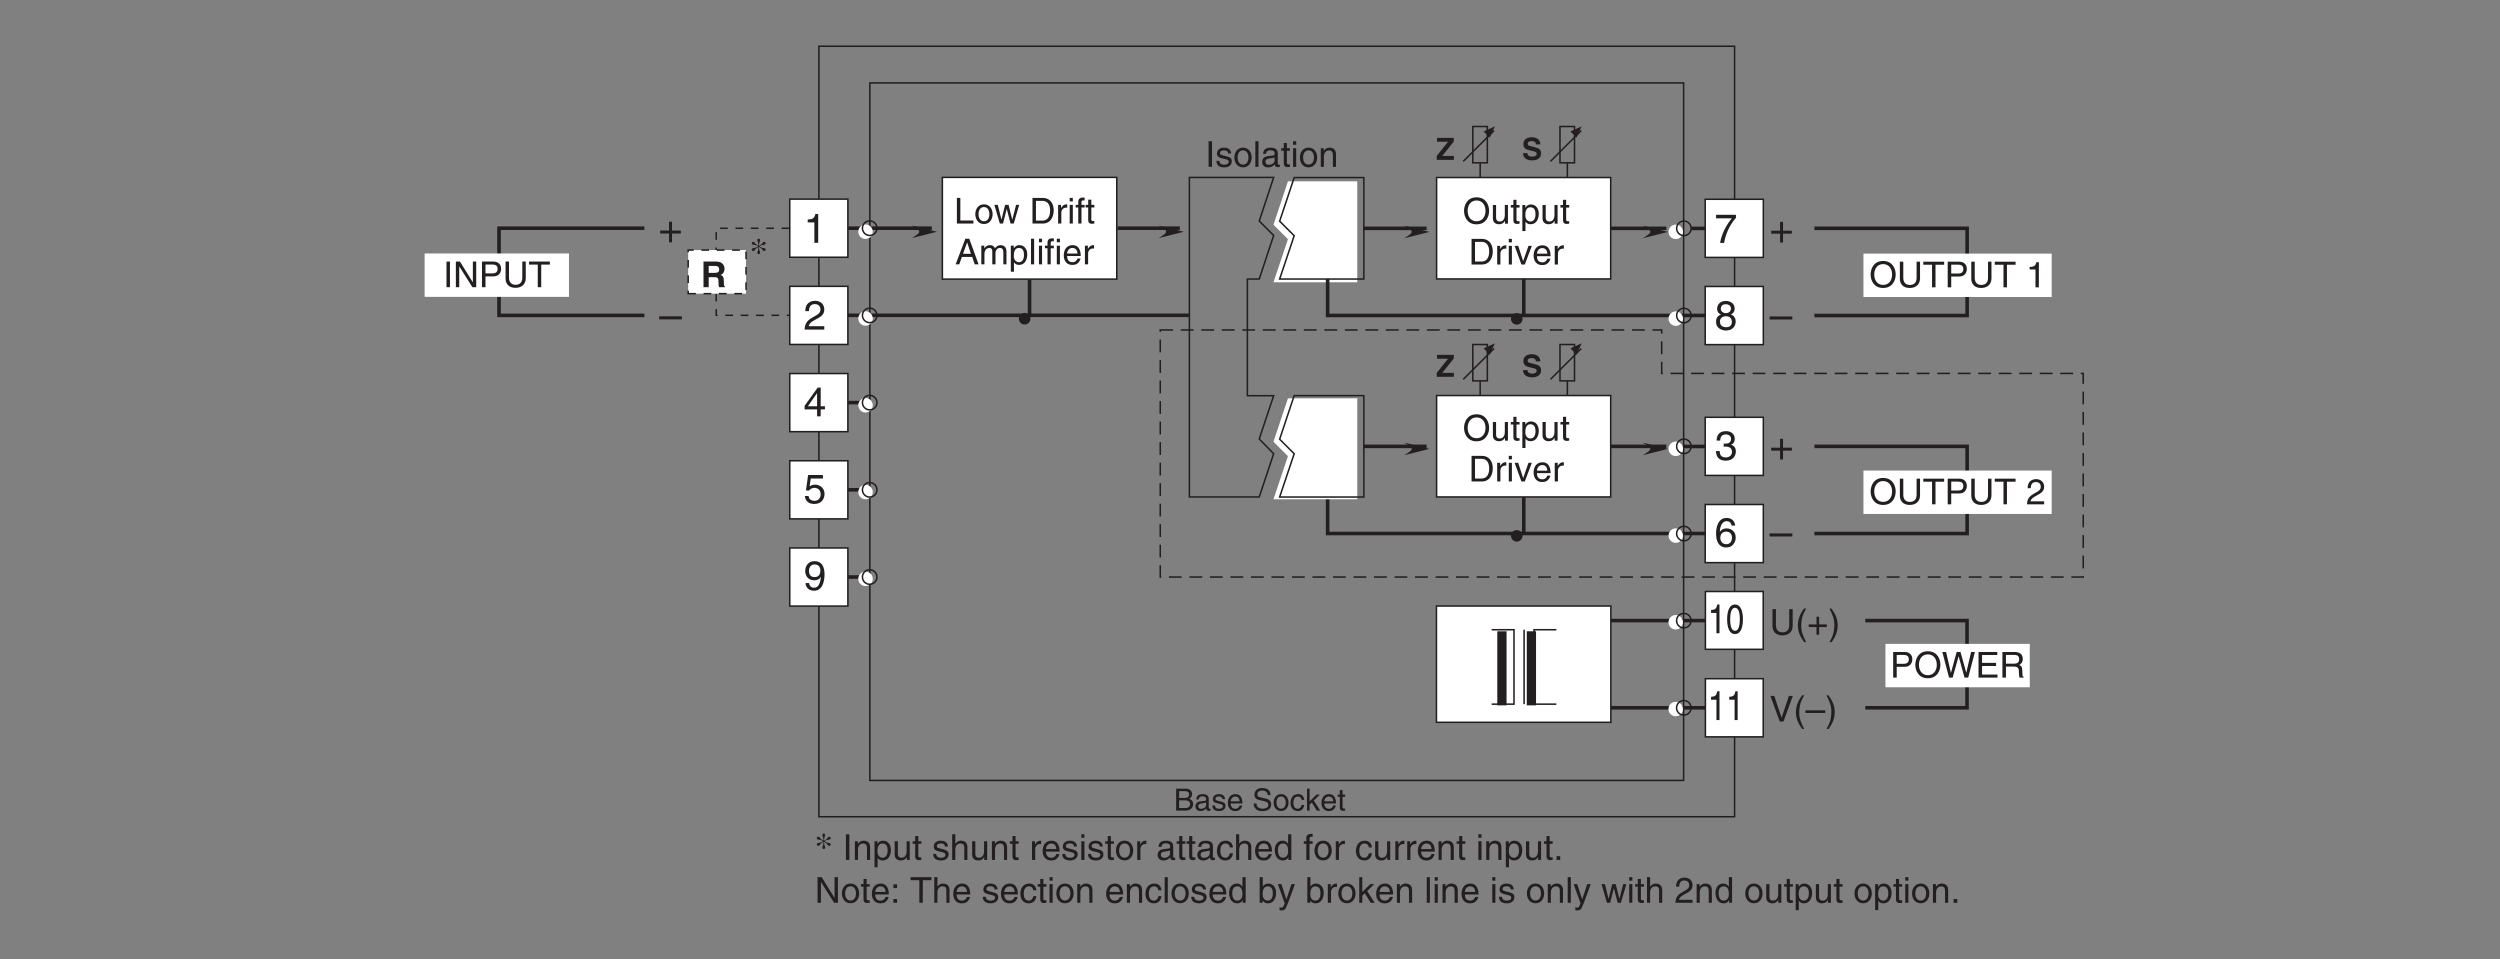 <?xml version="1.0" encoding="UTF-8"?>
<svg xmlns="http://www.w3.org/2000/svg" xmlns:xlink="http://www.w3.org/1999/xlink" width="487.56pt" height="187.09pt" viewBox="0 0 487.56 187.09" version="1.2">
<rect x="0" y="0" width="487.56" height="187.09" fill="#808080" stroke="none"/>
<defs>
<g>
<symbol overflow="visible" id="glyph0-0">
<path style="stroke:none;" d="M 0 0 L 2.984 0 L 2.984 -4.172 L 0 -4.172 Z M 1.5 -2.359 L 0.484 -3.875 L 2.5 -3.875 Z M 1.672 -2.094 L 2.688 -3.609 L 2.688 -0.562 Z M 0.484 -0.297 L 1.5 -1.828 L 2.5 -0.297 Z M 0.297 -3.609 L 1.312 -2.094 L 0.297 -0.562 Z M 0.297 -3.609 "/>
</symbol>
<symbol overflow="visible" id="glyph0-1">
<path style="stroke:none;" d="M 1.016 -3.797 L 2.078 -3.797 C 2.719 -3.797 2.953 -3.562 2.953 -3.156 C 2.953 -2.641 2.625 -2.469 2.062 -2.469 L 1.016 -2.469 Z M 0.438 0 L 2.281 0 C 3.234 0 3.75 -0.578 3.75 -1.266 C 3.75 -2 3.25 -2.203 2.969 -2.312 C 3.438 -2.531 3.547 -2.922 3.547 -3.203 C 3.547 -3.797 3.125 -4.281 2.328 -4.281 L 0.438 -4.281 Z M 1.016 -2 L 2.156 -2 C 2.625 -2 3.156 -1.875 3.156 -1.281 C 3.156 -0.797 2.859 -0.5 2.25 -0.5 L 1.016 -0.5 Z M 1.016 -2 "/>
</symbol>
<symbol overflow="visible" id="glyph0-2">
<path style="stroke:none;" d="M 0.859 -2.172 C 0.891 -2.406 0.969 -2.781 1.562 -2.781 C 2.062 -2.781 2.297 -2.594 2.297 -2.266 C 2.297 -1.953 2.156 -1.906 2.031 -1.891 L 1.156 -1.797 C 0.297 -1.688 0.219 -1.078 0.219 -0.812 C 0.219 -0.281 0.625 0.094 1.188 0.094 C 1.797 0.094 2.125 -0.203 2.328 -0.422 C 2.344 -0.172 2.406 0.062 2.875 0.062 C 3 0.062 3.078 0.031 3.156 0 L 3.156 -0.375 C 3.109 -0.375 3.031 -0.359 2.984 -0.359 C 2.891 -0.359 2.812 -0.406 2.812 -0.547 L 2.812 -2.344 C 2.812 -3.141 1.906 -3.219 1.656 -3.219 C 0.891 -3.219 0.391 -2.922 0.375 -2.172 Z M 2.297 -1.078 C 2.297 -0.656 1.812 -0.344 1.328 -0.344 C 0.938 -0.344 0.766 -0.547 0.766 -0.891 C 0.766 -1.281 1.172 -1.359 1.422 -1.391 C 2.078 -1.484 2.203 -1.531 2.297 -1.594 Z M 2.297 -1.078 "/>
</symbol>
<symbol overflow="visible" id="glyph0-3">
<path style="stroke:none;" d="M 2.672 -2.234 C 2.672 -2.391 2.594 -3.219 1.469 -3.219 C 0.859 -3.219 0.297 -2.906 0.297 -2.219 C 0.297 -1.781 0.578 -1.562 1.016 -1.453 L 1.625 -1.312 C 2.078 -1.188 2.25 -1.109 2.25 -0.859 C 2.25 -0.516 1.906 -0.359 1.531 -0.359 C 0.781 -0.359 0.719 -0.766 0.703 -1 L 0.188 -1 C 0.203 -0.625 0.297 0.094 1.531 0.094 C 2.234 0.094 2.766 -0.297 2.766 -0.938 C 2.766 -1.359 2.547 -1.609 1.891 -1.766 L 1.359 -1.891 C 0.969 -2 0.797 -2.062 0.797 -2.312 C 0.797 -2.703 1.266 -2.75 1.422 -2.75 C 2.078 -2.75 2.156 -2.422 2.156 -2.234 Z M 2.672 -2.234 "/>
</symbol>
<symbol overflow="visible" id="glyph0-4">
<path style="stroke:none;" d="M 2.516 -0.984 C 2.5 -0.75 2.203 -0.359 1.703 -0.359 C 1.109 -0.359 0.797 -0.734 0.797 -1.391 L 3.078 -1.391 C 3.078 -2.5 2.641 -3.219 1.734 -3.219 C 0.703 -3.219 0.234 -2.438 0.234 -1.469 C 0.234 -0.578 0.766 0.094 1.641 0.094 C 2.141 0.094 2.344 -0.031 2.484 -0.125 C 2.875 -0.391 3.016 -0.828 3.031 -0.984 Z M 0.797 -1.812 C 0.797 -2.297 1.188 -2.734 1.672 -2.734 C 2.297 -2.734 2.5 -2.297 2.531 -1.812 Z M 0.797 -1.812 "/>
</symbol>
<symbol overflow="visible" id="glyph0-5">
<path style="stroke:none;" d=""/>
</symbol>
<symbol overflow="visible" id="glyph0-6">
<path style="stroke:none;" d="M 3.578 -3.031 C 3.562 -3.5 3.406 -4.406 1.906 -4.406 C 0.875 -4.406 0.438 -3.75 0.438 -3.078 C 0.438 -2.328 1.062 -2.125 1.344 -2.062 L 2.219 -1.859 C 2.938 -1.688 3.141 -1.547 3.141 -1.109 C 3.141 -0.484 2.438 -0.375 2.016 -0.375 C 1.469 -0.375 0.828 -0.609 0.828 -1.391 L 0.297 -1.391 C 0.297 -0.984 0.359 -0.625 0.734 -0.297 C 0.922 -0.125 1.234 0.109 2.016 0.109 C 2.75 0.109 3.703 -0.172 3.703 -1.188 C 3.703 -1.859 3.281 -2.203 2.734 -2.328 L 1.5 -2.609 C 1.25 -2.672 1 -2.781 1 -3.156 C 1 -3.797 1.609 -3.906 1.969 -3.906 C 2.453 -3.906 3.016 -3.688 3.031 -3.031 Z M 3.578 -3.031 "/>
</symbol>
<symbol overflow="visible" id="glyph0-7">
<path style="stroke:none;" d="M 0.203 -1.562 C 0.203 -0.766 0.656 0.078 1.656 0.078 C 2.656 0.078 3.109 -0.766 3.109 -1.562 C 3.109 -2.375 2.656 -3.219 1.656 -3.219 C 0.656 -3.219 0.203 -2.375 0.203 -1.562 Z M 0.75 -1.562 C 0.75 -1.984 0.906 -2.75 1.656 -2.75 C 2.406 -2.75 2.562 -1.984 2.562 -1.562 C 2.562 -1.141 2.406 -0.375 1.656 -0.375 C 0.906 -0.375 0.75 -1.141 0.75 -1.562 Z M 0.75 -1.562 "/>
</symbol>
<symbol overflow="visible" id="glyph0-8">
<path style="stroke:none;" d="M 2.844 -2.078 C 2.812 -2.609 2.5 -3.219 1.672 -3.219 C 0.641 -3.219 0.172 -2.438 0.172 -1.469 C 0.172 -0.578 0.703 0.094 1.578 0.094 C 2.484 0.094 2.797 -0.609 2.844 -1.109 L 2.344 -1.109 C 2.25 -0.625 1.953 -0.359 1.594 -0.359 C 0.875 -0.359 0.734 -1.031 0.734 -1.562 C 0.734 -2.125 0.953 -2.734 1.594 -2.734 C 2.047 -2.734 2.281 -2.484 2.344 -2.078 Z M 2.844 -2.078 "/>
</symbol>
<symbol overflow="visible" id="glyph0-9">
<path style="stroke:none;" d="M 1.719 -1.953 L 2.922 -3.125 L 2.25 -3.125 L 0.906 -1.797 L 0.906 -4.281 L 0.406 -4.281 L 0.406 0 L 0.906 0 L 0.906 -1.188 L 1.344 -1.578 L 2.312 0 L 2.984 0 Z M 1.719 -1.953 "/>
</symbol>
<symbol overflow="visible" id="glyph0-10">
<path style="stroke:none;" d="M 1.531 -2.688 L 1.531 -3.125 L 1.031 -3.125 L 1.031 -4 L 0.5 -4 L 0.5 -3.125 L 0.078 -3.125 L 0.078 -2.688 L 0.5 -2.688 L 0.5 -0.625 C 0.5 -0.25 0.625 0.047 1.141 0.047 C 1.188 0.047 1.344 0.016 1.531 0 L 1.531 -0.406 L 1.344 -0.406 C 1.234 -0.406 1.031 -0.406 1.031 -0.656 L 1.031 -2.688 Z M 1.531 -2.688 "/>
</symbol>
<symbol overflow="visible" id="glyph1-0">
<path style="stroke:none;" d="M 0 0 L 3.984 0 L 3.984 -5.578 L 0 -5.578 Z M 1.984 -3.141 L 0.641 -5.172 L 3.344 -5.172 Z M 2.234 -2.781 L 3.578 -4.828 L 3.578 -0.75 Z M 0.641 -0.391 L 1.984 -2.438 L 3.344 -0.391 Z M 0.391 -4.828 L 1.75 -2.781 L 0.391 -0.75 Z M 0.391 -4.828 "/>
</symbol>
<symbol overflow="visible" id="glyph1-1">
<path style="stroke:none;" d="M 2.859 -5.609 L 2.312 -5.609 C 2.094 -4.688 1.719 -4.594 0.812 -4.531 L 0.812 -3.969 L 2.109 -3.969 L 2.109 0 L 2.859 0 Z M 2.859 -5.609 "/>
</symbol>
<symbol overflow="visible" id="glyph1-2">
<path style="stroke:none;" d="M 1.047 -3.594 C 1.078 -3.984 1.125 -4.969 2.188 -4.969 C 3 -4.969 3.297 -4.406 3.297 -3.953 C 3.297 -3.234 2.859 -3 2.266 -2.656 L 1.516 -2.219 C 0.766 -1.781 0.25 -1.156 0.203 0 L 4.047 0 L 4.047 -0.656 L 1 -0.656 C 1.031 -0.875 1.188 -1.312 1.953 -1.734 L 2.547 -2.062 C 3.375 -2.5 4.047 -2.922 4.047 -3.922 C 4.047 -4.969 3.266 -5.609 2.281 -5.609 C 1.688 -5.609 0.344 -5.422 0.344 -3.594 Z M 1.047 -3.594 "/>
</symbol>
<symbol overflow="visible" id="glyph1-3">
<path style="stroke:none;" d="M 1.406 -4.797 L 3.781 -4.797 L 3.781 -5.484 L 0.891 -5.484 L 0.469 -2.484 L 1.062 -2.453 C 1.328 -2.781 1.703 -2.984 2.109 -2.984 C 2.797 -2.984 3.344 -2.547 3.344 -1.734 C 3.344 -1.031 2.891 -0.453 2.172 -0.453 C 1.531 -0.453 1.047 -0.734 0.984 -1.391 L 0.25 -1.391 C 0.391 -0.141 1.328 0.156 2.062 0.156 C 3.812 0.156 4.094 -1.188 4.094 -1.812 C 4.094 -2.969 3.156 -3.609 2.25 -3.609 C 1.75 -3.609 1.406 -3.438 1.172 -3.266 Z M 1.406 -4.797 "/>
</symbol>
<symbol overflow="visible" id="glyph1-4">
<path style="stroke:none;" d="M 4.172 -1.359 L 4.172 -1.969 L 3.344 -1.969 L 3.344 -5.609 L 2.766 -5.609 L 0.203 -2.047 L 0.203 -1.359 L 2.641 -1.359 L 2.641 0 L 3.344 0 L 3.344 -1.359 Z M 2.625 -4.516 L 2.641 -4.516 L 2.641 -1.969 L 0.844 -1.969 Z M 2.625 -4.516 "/>
</symbol>
<symbol overflow="visible" id="glyph1-5">
<path style="stroke:none;" d="M 2.094 -1.875 C 2.609 -1.875 3.172 -2.109 3.375 -2.547 L 3.391 -2.531 C 3.219 -1.078 2.812 -0.438 2.047 -0.438 C 1.469 -0.438 1.141 -0.781 1.094 -1.344 L 0.391 -1.344 C 0.391 -0.812 0.75 0.156 2.062 0.156 C 4 0.156 4.094 -2.406 4.094 -3 C 4.094 -3.906 3.922 -5.609 2.141 -5.609 C 0.953 -5.609 0.328 -4.703 0.328 -3.688 C 0.328 -2.562 1.062 -1.875 2.094 -1.875 Z M 2.203 -2.5 C 1.734 -2.5 1.062 -2.641 1.062 -3.719 C 1.062 -4.469 1.484 -4.969 2.141 -4.969 C 2.953 -4.969 3.281 -4.422 3.281 -3.781 C 3.281 -2.672 2.562 -2.5 2.203 -2.5 Z M 2.203 -2.5 "/>
</symbol>
<symbol overflow="visible" id="glyph1-6">
<path style="stroke:none;" d="M 2.047 -2.297 L 0.312 -2.297 L 0.312 -1.719 L 2.047 -1.719 L 2.047 0 L 2.625 0 L 2.625 -1.719 L 4.344 -1.719 L 4.344 -2.297 L 2.625 -2.297 L 2.625 -4.031 L 2.047 -4.031 Z M 2.047 -2.297 "/>
</symbol>
<symbol overflow="visible" id="glyph1-7">
<path style="stroke:none;" d="M 4.438 -2.5 L 0 -2.5 L 0 -1.906 L 4.438 -1.906 Z M 4.438 -2.5 "/>
</symbol>
<symbol overflow="visible" id="glyph1-8">
<path style="stroke:none;" d="M 0.297 -4.797 L 3.375 -4.797 C 2.297 -3.547 1.281 -1.531 1.094 0 L 1.859 0 C 2.266 -2.5 3.609 -4.281 4.172 -4.875 L 4.172 -5.484 L 0.297 -5.484 Z M 0.297 -4.797 "/>
</symbol>
<symbol overflow="visible" id="glyph1-9">
<path style="stroke:none;" d="M 3.922 -4.156 C 3.922 -4.812 3.438 -5.609 2.188 -5.609 C 0.859 -5.609 0.5 -4.641 0.5 -4.062 C 0.5 -3.531 0.766 -3.156 1.25 -2.969 C 0.656 -2.734 0.297 -2.297 0.297 -1.609 C 0.297 -1.344 0.297 -0.734 0.875 -0.281 C 1.328 0.078 1.906 0.156 2.219 0.156 C 3.547 0.156 4.125 -0.719 4.125 -1.625 C 4.125 -2.047 3.953 -2.656 3.203 -2.984 C 3.453 -3.109 3.922 -3.359 3.922 -4.156 Z M 2.203 -2.625 C 2.844 -2.625 3.375 -2.297 3.375 -1.531 C 3.375 -0.656 2.75 -0.484 2.25 -0.484 C 1.281 -0.484 1.047 -1.141 1.047 -1.594 C 1.047 -2.109 1.422 -2.625 2.203 -2.625 Z M 2.203 -3.234 C 1.688 -3.234 1.219 -3.562 1.219 -4.094 C 1.219 -4.453 1.406 -4.969 2.156 -4.969 C 2.969 -4.969 3.203 -4.484 3.203 -4.141 C 3.203 -3.625 2.812 -3.234 2.203 -3.234 Z M 2.203 -3.234 "/>
</symbol>
<symbol overflow="visible" id="glyph1-10">
<path style="stroke:none;" d="M 1.781 -2.578 C 1.891 -2.578 2 -2.594 2.109 -2.594 C 2.578 -2.594 3.406 -2.5 3.406 -1.562 C 3.406 -0.922 2.906 -0.484 2.188 -0.484 C 1.141 -0.484 1.016 -1.188 1 -1.719 L 0.266 -1.719 C 0.312 -1.062 0.484 -0.422 1.109 -0.094 C 1.375 0.047 1.734 0.156 2.141 0.156 C 3.562 0.156 4.156 -0.734 4.156 -1.656 C 4.156 -2.406 3.766 -2.781 3.234 -2.953 L 3.234 -2.969 C 3.531 -3.062 3.938 -3.406 3.938 -4.125 C 3.938 -4.984 3.297 -5.609 2.219 -5.609 C 0.734 -5.609 0.406 -4.594 0.406 -3.766 L 1.094 -3.766 C 1.125 -4.156 1.188 -4.969 2.188 -4.969 C 3.016 -4.969 3.219 -4.422 3.219 -4.094 C 3.219 -3.391 2.688 -3.172 2.156 -3.172 C 2.031 -3.172 1.906 -3.172 1.781 -3.188 Z M 1.781 -2.578 "/>
</symbol>
<symbol overflow="visible" id="glyph1-11">
<path style="stroke:none;" d="M 4.016 -4.109 C 3.938 -5.25 3.016 -5.609 2.375 -5.609 C 0.703 -5.609 0.297 -3.828 0.297 -2.609 C 0.297 -1.875 0.391 -1.188 0.734 -0.656 C 1.125 -0.047 1.75 0.156 2.172 0.156 C 2.969 0.156 3.297 -0.062 3.594 -0.391 C 3.969 -0.812 4.125 -1.219 4.125 -1.797 C 4.125 -3.125 3.062 -3.562 2.375 -3.562 C 1.609 -3.562 1.219 -3.188 1.047 -2.891 L 1.031 -2.906 C 1.031 -3.484 1.266 -4.969 2.359 -4.969 C 2.969 -4.969 3.234 -4.609 3.328 -4.109 Z M 1.125 -1.719 C 1.125 -2.375 1.5 -2.938 2.266 -2.938 C 3.141 -2.938 3.406 -2.25 3.406 -1.766 C 3.406 -1 2.969 -0.484 2.297 -0.484 C 1.484 -0.484 1.125 -1.125 1.125 -1.719 Z M 1.125 -1.719 "/>
</symbol>
<symbol overflow="visible" id="glyph2-0">
<path style="stroke:none;" d="M 0 0 L 3.484 0 L 3.484 -4.875 L 0 -4.875 Z M 1.734 -2.75 L 0.562 -4.531 L 2.922 -4.531 Z M 1.953 -2.438 L 3.141 -4.219 L 3.141 -0.656 Z M 0.562 -0.344 L 1.734 -2.125 L 2.922 -0.344 Z M 0.344 -4.219 L 1.531 -2.438 L 0.344 -0.656 Z M 0.344 -4.219 "/>
</symbol>
<symbol overflow="visible" id="glyph2-1">
<path style="stroke:none;" d="M 1.203 -5 L 0.531 -5 L 0.531 0 L 3.75 0 L 3.75 -0.594 L 1.203 -0.594 Z M 1.203 -5 "/>
</symbol>
<symbol overflow="visible" id="glyph2-2">
<path style="stroke:none;" d="M 0.25 -1.828 C 0.25 -0.891 0.781 0.094 1.938 0.094 C 3.094 0.094 3.625 -0.891 3.625 -1.828 C 3.625 -2.766 3.094 -3.75 1.938 -3.75 C 0.781 -3.75 0.25 -2.766 0.25 -1.828 Z M 0.875 -1.828 C 0.875 -2.312 1.062 -3.219 1.938 -3.219 C 2.812 -3.219 3 -2.312 3 -1.828 C 3 -1.344 2.812 -0.438 1.938 -0.438 C 1.062 -0.438 0.875 -1.344 0.875 -1.828 Z M 0.875 -1.828 "/>
</symbol>
<symbol overflow="visible" id="glyph2-3">
<path style="stroke:none;" d="M 2.5 -2.828 L 2.516 -2.828 L 3.25 0 L 3.875 0 L 4.938 -3.641 L 4.328 -3.641 L 3.594 -0.781 L 3.578 -0.781 L 2.859 -3.641 L 2.188 -3.641 L 1.484 -0.781 L 1.469 -0.781 L 0.766 -3.641 L 0.094 -3.641 L 1.156 0 L 1.781 0 Z M 2.5 -2.828 "/>
</symbol>
<symbol overflow="visible" id="glyph2-4">
<path style="stroke:none;" d=""/>
</symbol>
<symbol overflow="visible" id="glyph2-5">
<path style="stroke:none;" d="M 0.562 0 L 2.562 0 C 4.203 0 4.703 -1.453 4.703 -2.578 C 4.703 -4.016 3.891 -5 2.594 -5 L 0.562 -5 Z M 1.234 -4.422 L 2.5 -4.422 C 3.422 -4.422 4 -3.797 4 -2.531 C 4 -1.266 3.422 -0.578 2.547 -0.578 L 1.234 -0.578 Z M 1.234 -4.422 "/>
</symbol>
<symbol overflow="visible" id="glyph2-6">
<path style="stroke:none;" d="M 1.156 -2.125 C 1.156 -2.641 1.516 -3.094 2.078 -3.094 L 2.312 -3.094 L 2.312 -3.734 C 2.266 -3.75 2.234 -3.75 2.156 -3.75 C 1.688 -3.75 1.375 -3.469 1.125 -3.031 L 1.109 -3.031 L 1.109 -3.641 L 0.531 -3.641 L 0.531 0 L 1.156 0 Z M 1.156 -2.125 "/>
</symbol>
<symbol overflow="visible" id="glyph2-7">
<path style="stroke:none;" d="M 1.078 -3.641 L 0.469 -3.641 L 0.469 0 L 1.078 0 Z M 1.078 -4.312 L 1.078 -5 L 0.469 -5 L 0.469 -4.312 Z M 1.078 -4.312 "/>
</symbol>
<symbol overflow="visible" id="glyph2-8">
<path style="stroke:none;" d="M 1.828 -3.141 L 1.828 -3.641 L 1.219 -3.641 L 1.219 -4.094 C 1.219 -4.391 1.312 -4.516 1.578 -4.516 C 1.656 -4.516 1.75 -4.516 1.828 -4.516 L 1.828 -5.062 C 1.734 -5.062 1.641 -5.078 1.547 -5.078 C 0.953 -5.078 0.594 -4.828 0.594 -4.266 L 0.594 -3.641 L 0.094 -3.641 L 0.094 -3.141 L 0.594 -3.141 L 0.594 0 L 1.219 0 L 1.219 -3.141 Z M 1.828 -3.141 "/>
</symbol>
<symbol overflow="visible" id="glyph2-9">
<path style="stroke:none;" d="M 1.797 -3.141 L 1.797 -3.641 L 1.203 -3.641 L 1.203 -4.656 L 0.594 -4.656 L 0.594 -3.641 L 0.094 -3.641 L 0.094 -3.141 L 0.594 -3.141 L 0.594 -0.734 C 0.594 -0.297 0.719 0.047 1.328 0.047 C 1.391 0.047 1.562 0.016 1.797 0 L 1.797 -0.484 L 1.578 -0.484 C 1.453 -0.484 1.203 -0.484 1.203 -0.766 L 1.203 -3.141 Z M 1.797 -3.141 "/>
</symbol>
<symbol overflow="visible" id="glyph2-10">
<path style="stroke:none;" d="M 3.328 -1.453 L 3.812 0 L 4.562 0 L 2.75 -5 L 1.984 -5 L 0.094 0 L 0.797 0 L 1.312 -1.453 Z M 1.531 -2.062 L 2.328 -4.266 L 2.344 -4.266 L 3.078 -2.062 Z M 1.531 -2.062 "/>
</symbol>
<symbol overflow="visible" id="glyph2-11">
<path style="stroke:none;" d="M 0.453 0 L 1.062 0 L 1.062 -1.984 C 1.062 -2.969 1.672 -3.203 2.031 -3.203 C 2.484 -3.203 2.594 -2.828 2.594 -2.516 L 2.594 0 L 3.219 0 L 3.219 -2.219 C 3.219 -2.703 3.547 -3.203 4.062 -3.203 C 4.594 -3.203 4.75 -2.859 4.75 -2.359 L 4.75 0 L 5.359 0 L 5.359 -2.516 C 5.359 -3.547 4.625 -3.75 4.234 -3.75 C 3.672 -3.75 3.422 -3.5 3.109 -3.156 C 3.016 -3.359 2.797 -3.75 2.141 -3.75 C 1.484 -3.75 1.172 -3.328 1.047 -3.125 L 1.031 -3.125 L 1.031 -3.641 L 0.453 -3.641 Z M 0.453 0 "/>
</symbol>
<symbol overflow="visible" id="glyph2-12">
<path style="stroke:none;" d="M 0.984 -1.656 C 0.984 -2.25 1.094 -3.203 1.969 -3.203 C 2.922 -3.203 2.969 -2.297 2.969 -1.828 C 2.969 -1.031 2.656 -0.422 1.984 -0.422 C 1.594 -0.422 0.984 -0.688 0.984 -1.656 Z M 0.406 1.438 L 1.016 1.438 L 1.016 -0.391 L 1.031 -0.391 C 1.188 -0.125 1.516 0.109 2 0.109 C 3.234 0.109 3.609 -1.062 3.609 -1.938 C 3.609 -2.953 3.047 -3.75 2.078 -3.75 C 1.422 -3.75 1.141 -3.344 1 -3.125 L 0.984 -3.125 L 0.984 -3.641 L 0.406 -3.641 Z M 0.406 1.438 "/>
</symbol>
<symbol overflow="visible" id="glyph2-13">
<path style="stroke:none;" d="M 1.078 -5 L 0.469 -5 L 0.469 0 L 1.078 0 Z M 1.078 -5 "/>
</symbol>
<symbol overflow="visible" id="glyph2-14">
<path style="stroke:none;" d="M 2.938 -1.141 C 2.906 -0.875 2.578 -0.422 2 -0.422 C 1.297 -0.422 0.938 -0.859 0.938 -1.625 L 3.594 -1.625 C 3.594 -2.906 3.078 -3.75 2.031 -3.75 C 0.828 -3.75 0.281 -2.844 0.281 -1.719 C 0.281 -0.672 0.891 0.109 1.906 0.109 C 2.5 0.109 2.734 -0.031 2.906 -0.141 C 3.359 -0.453 3.531 -0.969 3.547 -1.141 Z M 0.938 -2.109 C 0.938 -2.672 1.375 -3.203 1.938 -3.203 C 2.688 -3.203 2.922 -2.672 2.969 -2.109 Z M 0.938 -2.109 "/>
</symbol>
<symbol overflow="visible" id="glyph2-15">
<path style="stroke:none;" d="M 3.812 -5 L 3.812 -1.844 C 3.812 -0.75 3.109 -0.469 2.5 -0.469 C 1.891 -0.469 1.219 -0.766 1.219 -1.859 L 1.219 -5 L 0.547 -5 L 0.547 -1.672 C 0.547 -0.734 1.125 0.125 2.469 0.125 C 3.844 0.125 4.484 -0.734 4.484 -1.75 L 4.484 -5 Z M 3.812 -5 "/>
</symbol>
<symbol overflow="visible" id="glyph2-16">
<path style="stroke:none;" d="M 1.656 -5.109 C 0.906 -4.031 0.469 -3.047 0.469 -1.812 C 0.469 -0.516 0.953 0.359 1.672 1.438 L 2.078 1.438 C 1.531 0.344 1.125 -0.5 1.125 -1.656 C 1.125 -3.328 1.484 -4 2.078 -5.109 Z M 1.656 -5.109 "/>
</symbol>
<symbol overflow="visible" id="glyph2-17">
<path style="stroke:none;" d="M 1.781 -2.016 L 0.266 -2.016 L 0.266 -1.5 L 1.781 -1.5 L 1.781 0 L 2.297 0 L 2.297 -1.5 L 3.797 -1.5 L 3.797 -2.016 L 2.297 -2.016 L 2.297 -3.516 L 1.781 -3.516 Z M 1.781 -2.016 "/>
</symbol>
<symbol overflow="visible" id="glyph2-18">
<path style="stroke:none;" d="M 0.672 1.438 C 1.422 0.375 1.844 -0.625 1.844 -1.844 C 1.844 -3.156 1.375 -4.016 0.641 -5.109 L 0.234 -5.109 C 0.797 -4.016 1.188 -3.156 1.188 -2.016 C 1.188 -0.344 0.844 0.328 0.25 1.438 Z M 0.672 1.438 "/>
</symbol>
<symbol overflow="visible" id="glyph2-19">
<path style="stroke:none;" d="M 2.328 -0.734 L 0.891 -5 L 0.141 -5 L 1.969 0 L 2.688 0 L 4.516 -5 L 3.75 -5 Z M 2.328 -0.734 "/>
</symbol>
<symbol overflow="visible" id="glyph2-20">
<path style="stroke:none;" d="M 3.875 -2.188 L 0 -2.188 L 0 -1.672 L 3.875 -1.672 Z M 3.875 -2.188 "/>
</symbol>
<symbol overflow="visible" id="glyph2-21">
<path style="stroke:none;" d="M 1.281 -4.422 L 2.641 -4.422 C 3.203 -4.422 3.641 -4.219 3.641 -3.594 C 3.641 -2.906 3.219 -2.688 2.625 -2.688 L 1.281 -2.688 Z M 1.281 -2.109 L 2.844 -2.109 C 3.938 -2.109 4.328 -2.906 4.328 -3.594 C 4.328 -4.406 3.781 -5 2.844 -5 L 0.594 -5 L 0.594 0 L 1.281 0 Z M 1.281 -2.109 "/>
</symbol>
<symbol overflow="visible" id="glyph2-22">
<path style="stroke:none;" d="M 4.453 -2.5 C 4.453 -1.328 3.797 -0.469 2.703 -0.469 C 1.625 -0.469 0.969 -1.328 0.969 -2.5 C 0.969 -3.672 1.625 -4.531 2.703 -4.531 C 3.797 -4.531 4.453 -3.672 4.453 -2.5 Z M 5.156 -2.5 C 5.156 -3.578 4.578 -5.141 2.703 -5.141 C 0.844 -5.141 0.266 -3.578 0.266 -2.5 C 0.266 -1.422 0.844 0.125 2.703 0.125 C 4.578 0.125 5.156 -1.422 5.156 -2.5 Z M 5.156 -2.5 "/>
</symbol>
<symbol overflow="visible" id="glyph2-23">
<path style="stroke:none;" d="M 3.281 -4.141 L 3.297 -4.141 L 4.438 0 L 5.156 0 L 6.469 -5 L 5.719 -5 L 4.781 -0.938 L 3.656 -5 L 2.906 -5 L 1.797 -0.938 L 1.781 -0.938 L 0.844 -5 L 0.109 -5 L 1.422 0 L 2.125 0 Z M 3.281 -4.141 "/>
</symbol>
<symbol overflow="visible" id="glyph2-24">
<path style="stroke:none;" d="M 4.297 -0.594 L 1.281 -0.594 L 1.281 -2.266 L 4.016 -2.266 L 4.016 -2.875 L 1.281 -2.875 L 1.281 -4.406 L 4.25 -4.406 L 4.25 -5 L 0.594 -5 L 0.594 0 L 4.297 0 Z M 4.297 -0.594 "/>
</symbol>
<symbol overflow="visible" id="glyph2-25">
<path style="stroke:none;" d="M 1.297 -2.141 L 2.922 -2.141 C 3.734 -2.141 3.812 -1.672 3.812 -1.25 C 3.812 -1.062 3.844 -0.312 3.938 0 L 4.766 0 L 4.766 -0.109 C 4.562 -0.234 4.516 -0.328 4.516 -0.609 L 4.469 -1.516 C 4.453 -2.219 4.156 -2.344 3.875 -2.453 C 4.188 -2.641 4.578 -2.922 4.578 -3.656 C 4.578 -4.719 3.75 -5 2.922 -5 L 0.609 -5 L 0.609 0 L 1.297 0 Z M 1.297 -4.422 L 2.969 -4.422 C 3.312 -4.422 3.875 -4.359 3.875 -3.594 C 3.875 -2.844 3.359 -2.719 2.859 -2.719 L 1.297 -2.719 Z M 1.297 -4.422 "/>
</symbol>
<symbol overflow="visible" id="glyph2-26">
<path style="stroke:none;" d="M 1.312 -5 L 0.641 -5 L 0.641 0 L 1.312 0 Z M 1.312 -5 "/>
</symbol>
<symbol overflow="visible" id="glyph2-27">
<path style="stroke:none;" d="M 3.422 -2.484 C 3.422 -3.516 2.703 -3.75 2.141 -3.75 C 1.516 -3.75 1.172 -3.328 1.047 -3.125 L 1.031 -3.125 L 1.031 -3.641 L 0.453 -3.641 L 0.453 0 L 1.062 0 L 1.062 -1.984 C 1.062 -2.969 1.672 -3.203 2.031 -3.203 C 2.625 -3.203 2.812 -2.875 2.812 -2.25 L 2.812 0 L 3.422 0 Z M 3.422 -2.484 "/>
</symbol>
<symbol overflow="visible" id="glyph2-28">
<path style="stroke:none;" d="M 3.406 0 L 3.406 -3.641 L 2.797 -3.641 L 2.797 -1.641 C 2.797 -1.109 2.562 -0.422 1.797 -0.422 C 1.391 -0.422 1.094 -0.625 1.094 -1.219 L 1.094 -3.641 L 0.469 -3.641 L 0.469 -1.031 C 0.469 -0.156 1.125 0.109 1.656 0.109 C 2.25 0.109 2.562 -0.125 2.812 -0.547 L 2.828 -0.531 L 2.828 0 Z M 3.406 0 "/>
</symbol>
<symbol overflow="visible" id="glyph2-29">
<path style="stroke:none;" d="M 3.109 -2.609 C 3.109 -2.781 3.031 -3.75 1.719 -3.75 C 1 -3.75 0.344 -3.391 0.344 -2.578 C 0.344 -2.078 0.672 -1.828 1.188 -1.703 L 1.891 -1.531 C 2.422 -1.391 2.625 -1.297 2.625 -1 C 2.625 -0.594 2.219 -0.422 1.781 -0.422 C 0.922 -0.422 0.844 -0.891 0.812 -1.172 L 0.219 -1.172 C 0.25 -0.734 0.344 0.109 1.797 0.109 C 2.609 0.109 3.234 -0.344 3.234 -1.094 C 3.234 -1.594 2.969 -1.875 2.203 -2.062 L 1.594 -2.219 C 1.125 -2.328 0.938 -2.406 0.938 -2.703 C 0.938 -3.156 1.469 -3.219 1.656 -3.219 C 2.438 -3.219 2.516 -2.844 2.516 -2.609 Z M 3.109 -2.609 "/>
</symbol>
<symbol overflow="visible" id="glyph2-30">
<path style="stroke:none;" d="M 3.422 -2.484 C 3.422 -3.516 2.703 -3.75 2.141 -3.75 C 1.562 -3.75 1.25 -3.391 1.078 -3.156 L 1.062 -3.156 L 1.062 -5 L 0.453 -5 L 0.453 0 L 1.062 0 L 1.062 -1.984 C 1.062 -2.906 1.578 -3.203 2.078 -3.203 C 2.672 -3.203 2.812 -2.875 2.812 -2.391 L 2.812 0 L 3.422 0 Z M 3.422 -2.484 "/>
</symbol>
<symbol overflow="visible" id="glyph2-31">
<path style="stroke:none;" d="M 1 -2.531 C 1.031 -2.812 1.141 -3.234 1.828 -3.234 C 2.406 -3.234 2.688 -3.031 2.688 -2.641 C 2.688 -2.281 2.516 -2.234 2.375 -2.219 L 1.359 -2.094 C 0.344 -1.969 0.25 -1.25 0.25 -0.953 C 0.25 -0.328 0.719 0.109 1.391 0.109 C 2.109 0.109 2.469 -0.234 2.703 -0.484 C 2.734 -0.203 2.812 0.062 3.359 0.062 C 3.5 0.062 3.594 0.031 3.688 0 L 3.688 -0.453 C 3.625 -0.438 3.547 -0.422 3.484 -0.422 C 3.359 -0.422 3.297 -0.484 3.297 -0.641 L 3.297 -2.734 C 3.297 -3.672 2.234 -3.75 1.938 -3.75 C 1.031 -3.75 0.453 -3.406 0.438 -2.531 Z M 2.672 -1.266 C 2.672 -0.781 2.125 -0.406 1.547 -0.406 C 1.094 -0.406 0.891 -0.641 0.891 -1.031 C 0.891 -1.5 1.359 -1.594 1.672 -1.625 C 2.422 -1.734 2.578 -1.781 2.672 -1.859 Z M 2.672 -1.266 "/>
</symbol>
<symbol overflow="visible" id="glyph2-32">
<path style="stroke:none;" d="M 3.328 -2.422 C 3.281 -3.047 2.906 -3.75 1.953 -3.75 C 0.75 -3.75 0.203 -2.844 0.203 -1.719 C 0.203 -0.672 0.812 0.109 1.844 0.109 C 2.906 0.109 3.266 -0.703 3.328 -1.297 L 2.734 -1.297 C 2.625 -0.734 2.266 -0.422 1.859 -0.422 C 1.016 -0.422 0.859 -1.203 0.859 -1.828 C 0.859 -2.469 1.109 -3.203 1.875 -3.203 C 2.391 -3.203 2.656 -2.906 2.734 -2.422 Z M 3.328 -2.422 "/>
</symbol>
<symbol overflow="visible" id="glyph2-33">
<path style="stroke:none;" d="M 3.484 -5 L 2.859 -5 L 2.859 -3.172 L 2.844 -3.125 C 2.703 -3.344 2.422 -3.75 1.766 -3.75 C 0.797 -3.75 0.25 -2.953 0.25 -1.938 C 0.25 -1.062 0.609 0.109 1.844 0.109 C 2.203 0.109 2.625 0 2.891 -0.5 L 2.906 -0.5 L 2.906 0 L 3.484 0 Z M 0.875 -1.828 C 0.875 -2.297 0.922 -3.203 1.875 -3.203 C 2.766 -3.203 2.859 -2.25 2.859 -1.656 C 2.859 -0.688 2.25 -0.422 1.859 -0.422 C 1.188 -0.422 0.875 -1.031 0.875 -1.828 Z M 0.875 -1.828 "/>
</symbol>
<symbol overflow="visible" id="glyph2-34">
<path style="stroke:none;" d="M 1.328 -0.734 L 0.609 -0.734 L 0.609 0 L 1.328 0 Z M 1.328 -0.734 "/>
</symbol>
<symbol overflow="visible" id="glyph2-35">
<path style="stroke:none;" d="M 3.844 -0.969 L 3.828 -0.969 L 1.328 -5 L 0.531 -5 L 0.531 0 L 1.188 0 L 1.188 -4.047 L 1.203 -4.047 L 3.75 0 L 4.5 0 L 4.5 -5 L 3.844 -5 Z M 3.844 -0.969 "/>
</symbol>
<symbol overflow="visible" id="glyph2-36">
<path style="stroke:none;" d="M 1.328 -0.734 L 0.609 -0.734 L 0.609 0 L 1.328 0 Z M 1.328 -3.594 L 0.609 -3.594 L 0.609 -2.859 L 1.328 -2.859 Z M 1.328 -3.594 "/>
</symbol>
<symbol overflow="visible" id="glyph2-37">
<path style="stroke:none;" d="M 0.094 -4.406 L 1.797 -4.406 L 1.797 0 L 2.469 0 L 2.469 -4.406 L 4.156 -4.406 L 4.156 -5 L 0.094 -5 Z M 0.094 -4.406 "/>
</symbol>
<symbol overflow="visible" id="glyph2-38">
<path style="stroke:none;" d="M 0.984 0 L 0.984 -0.453 L 1 -0.453 C 1.125 -0.25 1.375 0.109 2 0.109 C 3.234 0.109 3.609 -1.062 3.609 -1.938 C 3.609 -2.953 3.047 -3.75 2.078 -3.75 C 1.656 -3.75 1.297 -3.562 1.031 -3.188 L 1.016 -3.188 L 1.016 -5 L 0.406 -5 L 0.406 0 Z M 2.969 -1.828 C 2.969 -1.031 2.656 -0.422 1.984 -0.422 C 1.594 -0.422 0.984 -0.688 0.984 -1.656 C 0.984 -2.25 1.094 -3.203 1.969 -3.203 C 2.922 -3.203 2.969 -2.297 2.969 -1.828 Z M 2.969 -1.828 "/>
</symbol>
<symbol overflow="visible" id="glyph2-39">
<path style="stroke:none;" d="M 1.75 -0.672 L 1.734 -0.672 L 0.781 -3.641 L 0.078 -3.641 L 1.422 0.094 C 1.141 0.844 1.094 0.938 0.781 0.938 C 0.609 0.938 0.484 0.906 0.406 0.875 L 0.406 1.438 C 0.516 1.469 0.578 1.484 0.672 1.484 C 1.453 1.484 1.516 1.406 2.094 -0.062 C 2.562 -1.266 2.984 -2.453 3.406 -3.641 L 2.734 -3.641 Z M 1.75 -0.672 "/>
</symbol>
<symbol overflow="visible" id="glyph2-40">
<path style="stroke:none;" d="M 2.016 -2.281 L 3.406 -3.641 L 2.625 -3.641 L 1.062 -2.109 L 1.062 -5 L 0.469 -5 L 0.469 0 L 1.062 0 L 1.062 -1.375 L 1.562 -1.844 L 2.703 0 L 3.484 0 Z M 2.016 -2.281 "/>
</symbol>
<symbol overflow="visible" id="glyph2-41">
<path style="stroke:none;" d="M 0.922 -3.141 C 0.938 -3.484 0.984 -4.344 1.906 -4.344 C 2.625 -4.344 2.875 -3.859 2.875 -3.469 C 2.875 -2.828 2.5 -2.625 1.984 -2.328 L 1.328 -1.938 C 0.672 -1.562 0.219 -1.016 0.188 0 L 3.531 0 L 3.531 -0.578 L 0.875 -0.578 C 0.906 -0.766 1.047 -1.156 1.719 -1.516 L 2.219 -1.797 C 2.953 -2.188 3.531 -2.562 3.531 -3.438 C 3.531 -4.344 2.844 -4.906 2 -4.906 C 1.469 -4.906 0.312 -4.734 0.312 -3.141 Z M 0.922 -3.141 "/>
</symbol>
<symbol overflow="visible" id="glyph2-42">
<path style="stroke:none;" d="M 2.5 -4.906 L 2.016 -4.906 C 1.828 -4.094 1.5 -4.016 0.703 -3.969 L 0.703 -3.484 L 1.844 -3.484 L 1.844 0 L 2.5 0 Z M 2.5 -4.906 "/>
</symbol>
<symbol overflow="visible" id="glyph2-43">
<path style="stroke:none;" d="M 1.734 -0.672 L 1.719 -0.672 L 0.766 -3.641 L 0.062 -3.641 L 1.391 0 L 2.047 0 L 3.422 -3.641 L 2.766 -3.641 Z M 1.734 -0.672 "/>
</symbol>
<symbol overflow="visible" id="glyph3-0">
<path style="stroke:none;" d="M 0 0 L 3.188 0 L 3.188 -5.578 L 0 -5.578 Z M 1.594 -3.141 L 0.516 -5.172 L 2.672 -5.172 Z M 1.781 -2.781 L 2.875 -4.828 L 2.875 -0.75 Z M 0.516 -0.391 L 1.594 -2.438 L 2.672 -0.391 Z M 0.312 -4.828 L 1.406 -2.781 L 0.312 -0.75 Z M 0.312 -4.828 "/>
</symbol>
<symbol overflow="visible" id="glyph3-1">
<path style="stroke:none;" d="M 2.281 -5.609 L 1.844 -5.609 C 1.672 -4.688 1.375 -4.594 0.641 -4.531 L 0.641 -3.969 L 1.688 -3.969 L 1.688 0 L 2.281 0 Z M 2.281 -5.609 "/>
</symbol>
<symbol overflow="visible" id="glyph3-2">
<path style="stroke:none;" d="M 2.703 -2.719 C 2.703 -1.328 2.422 -0.484 1.766 -0.484 C 1.125 -0.484 0.828 -1.328 0.828 -2.719 C 0.828 -4.125 1.125 -4.969 1.766 -4.969 C 2.422 -4.969 2.703 -4.125 2.703 -2.719 Z M 3.312 -2.719 C 3.312 -3.891 3.062 -5.609 1.766 -5.609 C 0.484 -5.609 0.234 -3.891 0.234 -2.719 C 0.234 -1.562 0.484 0.156 1.766 0.156 C 3.062 0.156 3.312 -1.562 3.312 -2.719 Z M 3.312 -2.719 "/>
</symbol>
<symbol overflow="visible" id="glyph4-0">
<path style="stroke:none;" d="M 0 0 L 3.484 0 L 3.484 -4.875 L 0 -4.875 Z M 1.734 -2.75 L 0.562 -4.531 L 2.922 -4.531 Z M 1.953 -2.438 L 3.141 -4.219 L 3.141 -0.656 Z M 0.562 -0.344 L 1.734 -2.125 L 2.922 -0.344 Z M 0.344 -4.219 L 1.531 -2.438 L 0.344 -0.656 Z M 0.344 -4.219 "/>
</symbol>
<symbol overflow="visible" id="glyph4-1">
<path style="stroke:none;" d="M 1.344 -3.484 C 0.891 -3.219 0.391 -3.438 0.391 -3 C 0.391 -2.875 0.5 -2.734 0.688 -2.734 C 1 -2.734 0.891 -3.031 1.422 -3.375 L 1.609 -3.5 L 1.672 -3.484 L 1.672 -3.297 C 1.672 -2.812 1.469 -2.672 1.469 -2.422 C 1.469 -2.266 1.578 -2.125 1.734 -2.125 C 1.906 -2.125 2.016 -2.266 2.016 -2.422 C 2.016 -2.672 1.812 -2.812 1.812 -3.297 L 1.812 -3.484 L 1.875 -3.5 L 2.062 -3.375 C 2.594 -3.031 2.484 -2.734 2.797 -2.734 C 2.984 -2.734 3.094 -2.875 3.094 -3 C 3.094 -3.438 2.594 -3.219 2.141 -3.484 L 1.938 -3.594 L 1.938 -3.672 L 2.141 -3.797 C 2.594 -4.047 3.094 -3.828 3.094 -4.266 C 3.094 -4.391 2.984 -4.531 2.797 -4.531 C 2.484 -4.531 2.594 -4.234 2.062 -3.891 L 1.875 -3.781 L 1.812 -3.797 L 1.812 -3.984 C 1.812 -4.453 2.016 -4.594 2.016 -4.844 C 2.016 -5 1.906 -5.141 1.734 -5.141 C 1.578 -5.141 1.469 -5 1.469 -4.844 C 1.469 -4.594 1.672 -4.453 1.672 -3.984 L 1.672 -3.797 L 1.609 -3.781 L 1.422 -3.891 C 0.891 -4.234 1 -4.531 0.688 -4.531 C 0.5 -4.531 0.391 -4.391 0.391 -4.266 C 0.391 -3.828 0.891 -4.047 1.344 -3.797 L 1.547 -3.672 L 1.547 -3.594 Z M 1.344 -3.484 "/>
</symbol>
<symbol overflow="visible" id="glyph4-2">
<path style="stroke:none;" d=""/>
</symbol>
<symbol overflow="visible" id="glyph5-0">
<path style="stroke:none;" d="M 0 0 L 3.484 0 L 3.484 -4.875 L 0 -4.875 Z M 1.734 -2.75 L 0.562 -4.531 L 2.922 -4.531 Z M 1.953 -2.438 L 3.141 -4.219 L 3.141 -0.656 Z M 0.562 -0.344 L 1.734 -2.125 L 2.922 -0.344 Z M 0.344 -4.219 L 1.531 -2.438 L 0.344 -0.656 Z M 0.344 -4.219 "/>
</symbol>
<symbol overflow="visible" id="glyph5-1">
<path style="stroke:none;" d="M 0.531 0 L 1.547 0 L 1.547 -1.953 L 2.641 -1.953 C 3.406 -1.953 3.453 -1.688 3.453 -1.016 C 3.453 -0.5 3.484 -0.234 3.562 0 L 4.719 0 L 4.719 -0.125 C 4.5 -0.219 4.5 -0.391 4.5 -1.125 C 4.5 -2.062 4.266 -2.219 3.859 -2.391 C 4.359 -2.562 4.641 -3.031 4.641 -3.594 C 4.641 -4.016 4.391 -5 3.062 -5 L 0.531 -5 Z M 1.547 -2.797 L 1.547 -4.141 L 2.859 -4.141 C 3.469 -4.141 3.594 -3.75 3.594 -3.484 C 3.594 -2.984 3.328 -2.797 2.781 -2.797 Z M 1.547 -2.797 "/>
</symbol>
<symbol overflow="visible" id="glyph6-0">
<path style="stroke:none;" d="M 0 0 L 2.984 0 L 2.984 -4.172 L 0 -4.172 Z M 1.5 -2.359 L 0.484 -3.875 L 2.5 -3.875 Z M 1.672 -2.094 L 2.688 -3.609 L 2.688 -0.562 Z M 0.484 -0.297 L 1.5 -1.828 L 2.5 -0.297 Z M 0.297 -3.609 L 1.312 -2.094 L 0.297 -0.562 Z M 0.297 -3.609 "/>
</symbol>
<symbol overflow="visible" id="glyph6-1">
<path style="stroke:none;" d="M 0.234 -1.312 C 0.234 -0.781 0.5 0.109 2.062 0.109 C 2.438 0.109 3.75 0 3.75 -1.297 C 3.75 -2.062 3.219 -2.297 2.625 -2.438 L 1.594 -2.703 C 1.406 -2.734 1.141 -2.812 1.141 -3.141 C 1.141 -3.531 1.547 -3.656 1.875 -3.656 C 2.656 -3.656 2.734 -3.203 2.75 -3.016 L 3.609 -3.016 C 3.609 -3.547 3.266 -4.406 1.953 -4.406 C 0.562 -4.406 0.297 -3.562 0.297 -3.078 C 0.297 -2.141 0.969 -1.984 1.656 -1.828 L 2.125 -1.719 C 2.578 -1.609 2.891 -1.516 2.891 -1.188 C 2.891 -0.734 2.422 -0.625 2 -0.625 C 1.219 -0.625 1.094 -1.078 1.094 -1.312 Z M 0.234 -1.312 "/>
</symbol>
<symbol overflow="visible" id="glyph6-2">
<path style="stroke:none;" d="M 3.5 -0.766 L 1.234 -0.766 L 3.484 -3.578 L 3.484 -4.281 L 0.203 -4.281 L 0.203 -3.531 L 2.359 -3.531 L 0.156 -0.766 L 0.156 0 L 3.5 0 Z M 3.5 -0.766 "/>
</symbol>
</g>
</defs>
<g id="surface1">
<path style="fill-rule:nonzero;fill:rgb(100%,100%,100%);fill-opacity:1;stroke-width:3;stroke-linecap:butt;stroke-linejoin:miter;stroke:rgb(13.73%,12.16%,12.549%);stroke-opacity:1;stroke-miterlimit:4;" d="M 2791.793 453.178 L 3131.956 453.178 L 3131.956 679.94 L 2791.793 679.94 Z M 2791.793 453.178 " transform="matrix(0.1,0,0,-0.1,0.961,186.184)"/>
<path style="fill:none;stroke-width:7;stroke-linecap:butt;stroke-linejoin:miter;stroke:rgb(13.73%,12.16%,12.549%);stroke-opacity:1;stroke-miterlimit:4;" d="M 3131.956 481.479 L 3316.325 481.479 " transform="matrix(0.1,0,0,-0.1,0.961,186.184)"/>
<path style="fill:none;stroke-width:7;stroke-linecap:butt;stroke-linejoin:miter;stroke:rgb(13.73%,12.16%,12.549%);stroke-opacity:1;stroke-miterlimit:4;" d="M 3131.956 651.56 L 3316.325 651.56 " transform="matrix(0.1,0,0,-0.1,0.961,186.184)"/>
<path style=" stroke:none;fill-rule:nonzero;fill:rgb(13.73%,12.16%,12.549%);fill-opacity:1;" d="M 297.758 137.562 L 299.562 137.562 L 299.562 123.117 L 297.758 123.117 Z M 297.758 137.562 "/>
<path style=" stroke:none;fill-rule:nonzero;fill:rgb(13.73%,12.16%,12.549%);fill-opacity:1;" d="M 292.008 137.562 L 293.816 137.562 L 293.816 123.117 L 292.008 123.117 Z M 292.008 137.562 "/>
<path style="fill:none;stroke-width:3;stroke-linecap:butt;stroke-linejoin:miter;stroke:rgb(13.73%,12.16%,12.549%);stroke-opacity:1;stroke-miterlimit:4;" d="M 2962.738 488.584 L 2962.738 633.74 " transform="matrix(0.1,0,0,-0.1,0.961,186.184)"/>
<path style="fill:none;stroke-width:3;stroke-linecap:butt;stroke-linejoin:miter;stroke:rgb(13.73%,12.16%,12.549%);stroke-opacity:1;stroke-miterlimit:4;" d="M 2899.502 488.584 L 2943.033 488.584 L 2943.033 633.74 L 2899.502 633.74 " transform="matrix(0.1,0,0,-0.1,0.961,186.184)"/>
<path style="fill:none;stroke-width:3;stroke-linecap:butt;stroke-linejoin:miter;stroke:rgb(13.73%,12.16%,12.549%);stroke-opacity:1;stroke-miterlimit:4;" d="M 3025.66 488.584 L 2982.129 488.584 L 2982.129 633.74 L 3025.66 633.74 " transform="matrix(0.1,0,0,-0.1,0.961,186.184)"/>
<path style="fill:none;stroke-width:3;stroke-linecap:butt;stroke-linejoin:miter;stroke:rgb(13.73%,12.16%,12.549%);stroke-opacity:1;stroke-miterlimit:4;" d="M 1686.796 339.817 L 3273.853 339.817 L 3273.853 1700.152 L 1686.796 1700.152 Z M 1686.796 339.817 " transform="matrix(0.1,0,0,-0.1,0.961,186.184)"/>
<path style="fill:none;stroke-width:3;stroke-linecap:butt;stroke-linejoin:miter;stroke:rgb(13.73%,12.16%,12.549%);stroke-opacity:1;stroke-miterlimit:4;" d="M 1587.409 269.006 L 3373.241 269.006 L 3373.241 1771.67 L 1587.409 1771.67 Z M 1587.409 269.006 " transform="matrix(0.1,0,0,-0.1,0.961,186.184)"/>
<path style="fill:none;stroke-width:7;stroke-linecap:butt;stroke-linejoin:miter;stroke:rgb(13.73%,12.16%,12.549%);stroke-opacity:1;stroke-miterlimit:4;" d="M 1807.576 1416.827 L 1644.482 1416.827 " transform="matrix(0.1,0,0,-0.1,0.961,186.184)"/>
<path style=" stroke:none;fill-rule:nonzero;fill:rgb(100%,100%,100%);fill-opacity:1;" d="M 168.797 46.598 C 169.574 46.598 170.207 45.965 170.207 45.188 C 170.207 44.41 169.574 43.777 168.797 43.777 C 168.016 43.777 167.387 44.41 167.387 45.188 C 167.387 45.965 168.016 46.598 168.797 46.598 "/>
<path style="fill:none;stroke-width:3;stroke-linecap:butt;stroke-linejoin:miter;stroke:rgb(13.73%,12.16%,12.549%);stroke-opacity:1;stroke-miterlimit:4;" d="M 1686.522 1402.657 C 1694.333 1402.657 1700.692 1409.016 1700.692 1416.827 C 1700.692 1424.638 1694.333 1430.997 1686.522 1430.997 C 1678.671 1430.997 1672.351 1424.638 1672.351 1416.827 C 1672.351 1409.016 1678.671 1402.657 1686.522 1402.657 Z M 1686.522 1402.657 " transform="matrix(0.1,0,0,-0.1,0.961,186.184)"/>
<path style=" stroke:none;fill-rule:nonzero;fill:rgb(13.73%,12.16%,12.549%);fill-opacity:1;" d="M 177.824 43.973 L 182.734 45.203 L 177.824 46.43 C 179.793 45.203 179.738 45.148 177.824 43.973 "/>
<path style="fill:none;stroke-width:7;stroke-linecap:butt;stroke-linejoin:miter;stroke:rgb(13.73%,12.16%,12.549%);stroke-opacity:1;stroke-miterlimit:4;" d="M 2291.324 1416.827 L 2169.916 1416.827 " transform="matrix(0.1,0,0,-0.1,0.961,186.184)"/>
<path style=" stroke:none;fill-rule:nonzero;fill:rgb(13.73%,12.16%,12.549%);fill-opacity:1;" d="M 225.965 43.973 L 230.875 45.203 L 225.965 46.43 C 227.934 45.203 227.879 45.148 225.965 43.973 "/>
<path style="fill:none;stroke-width:7;stroke-linecap:butt;stroke-linejoin:miter;stroke:rgb(13.73%,12.16%,12.549%);stroke-opacity:1;stroke-miterlimit:4;" d="M 1644.09 1246.903 L 2309.498 1246.903 " transform="matrix(0.1,0,0,-0.1,0.961,186.184)"/>
<path style="fill:none;stroke-width:7;stroke-linecap:butt;stroke-linejoin:miter;stroke:rgb(13.73%,12.16%,12.549%);stroke-opacity:1;stroke-miterlimit:4;" d="M 1998.265 1316.694 L 1998.265 1246.903 " transform="matrix(0.1,0,0,-0.1,0.961,186.184)"/>
<path style=" stroke:none;fill-rule:nonzero;fill:rgb(13.73%,12.16%,12.549%);fill-opacity:1;" d="M 199.828 63.289 C 200.449 63.289 200.957 62.781 200.957 62.16 C 200.957 61.535 200.449 61.031 199.828 61.031 C 199.203 61.031 198.699 61.535 198.699 62.16 C 198.699 62.781 199.203 63.289 199.828 63.289 "/>
<path style=" stroke:none;fill-rule:nonzero;fill:rgb(100%,100%,100%);fill-opacity:1;" d="M 168.797 63.523 C 169.574 63.523 170.207 62.891 170.207 62.113 C 170.207 61.336 169.574 60.703 168.797 60.703 C 168.016 60.703 167.387 61.336 167.387 62.113 C 167.387 62.891 168.016 63.523 168.797 63.523 "/>
<path style="fill:none;stroke-width:3;stroke-linecap:butt;stroke-linejoin:miter;stroke:rgb(13.73%,12.16%,12.549%);stroke-opacity:1;stroke-miterlimit:4;" d="M 1686.522 1232.576 C 1694.333 1232.576 1700.692 1238.935 1700.692 1246.746 C 1700.692 1254.557 1694.333 1260.916 1686.522 1260.916 C 1678.671 1260.916 1672.351 1254.557 1672.351 1246.746 C 1672.351 1238.935 1678.671 1232.576 1686.522 1232.576 Z M 1686.522 1232.576 " transform="matrix(0.1,0,0,-0.1,0.961,186.184)"/>
<path style="fill:none;stroke-width:7;stroke-linecap:butt;stroke-linejoin:miter;stroke:rgb(13.73%,12.16%,12.549%);stroke-opacity:1;stroke-miterlimit:4;" d="M 1672.351 906.584 L 1644.482 906.584 " transform="matrix(0.1,0,0,-0.1,0.961,186.184)"/>
<path style=" stroke:none;fill-rule:nonzero;fill:rgb(100%,100%,100%);fill-opacity:1;" d="M 168.797 97.375 C 169.574 97.375 170.207 96.742 170.207 95.965 C 170.207 95.188 169.574 94.555 168.797 94.555 C 168.016 94.555 167.387 95.188 167.387 95.965 C 167.387 96.742 168.016 97.375 168.797 97.375 "/>
<path style="fill:none;stroke-width:3;stroke-linecap:butt;stroke-linejoin:miter;stroke:rgb(13.73%,12.16%,12.549%);stroke-opacity:1;stroke-miterlimit:4;" d="M 1686.522 892.414 C 1694.333 892.414 1700.692 898.773 1700.692 906.584 C 1700.692 914.395 1694.333 920.754 1686.522 920.754 C 1678.671 920.754 1672.351 914.395 1672.351 906.584 C 1672.351 898.773 1678.671 892.414 1686.522 892.414 Z M 1686.522 892.414 " transform="matrix(0.1,0,0,-0.1,0.961,186.184)"/>
<path style=" stroke:none;fill-rule:nonzero;fill:rgb(100%,100%,100%);fill-opacity:1;" d="M 326.805 122.766 C 327.582 122.766 328.215 122.133 328.215 121.355 C 328.215 120.574 327.582 119.945 326.805 119.945 C 326.023 119.945 325.395 120.574 325.395 121.355 C 325.395 122.133 326.023 122.766 326.805 122.766 "/>
<path style="fill:none;stroke-width:3;stroke-linecap:butt;stroke-linejoin:miter;stroke:rgb(13.73%,12.16%,12.549%);stroke-opacity:1;stroke-miterlimit:4;" d="M 3274.285 637.272 C 3282.096 637.272 3288.455 643.631 3288.455 651.443 C 3288.455 659.293 3282.096 665.613 3274.285 665.613 C 3266.435 665.613 3260.115 659.293 3260.115 651.443 C 3260.115 643.631 3266.435 637.272 3274.285 637.272 Z M 3274.285 637.272 " transform="matrix(0.1,0,0,-0.1,0.961,186.184)"/>
<path style="fill:none;stroke-width:7;stroke-linecap:butt;stroke-linejoin:miter;stroke:rgb(13.73%,12.16%,12.549%);stroke-opacity:1;stroke-miterlimit:4;" d="M 1672.351 736.503 L 1644.482 736.503 " transform="matrix(0.1,0,0,-0.1,0.961,186.184)"/>
<path style=" stroke:none;fill-rule:nonzero;fill:rgb(100%,100%,100%);fill-opacity:1;" d="M 168.797 114.301 C 169.574 114.301 170.207 113.668 170.207 112.891 C 170.207 112.113 169.574 111.48 168.797 111.48 C 168.016 111.48 167.387 112.113 167.387 112.891 C 167.387 113.668 168.016 114.301 168.797 114.301 "/>
<path style="fill:none;stroke-width:3;stroke-linecap:butt;stroke-linejoin:miter;stroke:rgb(13.73%,12.16%,12.549%);stroke-opacity:1;stroke-miterlimit:4;" d="M 1686.522 722.333 C 1694.333 722.333 1700.692 728.692 1700.692 736.503 C 1700.692 744.314 1694.333 750.673 1686.522 750.673 C 1678.671 750.673 1672.351 744.314 1672.351 736.503 C 1672.351 728.692 1678.671 722.333 1686.522 722.333 Z M 1686.522 722.333 " transform="matrix(0.1,0,0,-0.1,0.961,186.184)"/>
<path style=" stroke:none;fill-rule:nonzero;fill:rgb(100%,100%,100%);fill-opacity:1;" d="M 326.805 139.691 C 327.582 139.691 328.215 139.059 328.215 138.281 C 328.215 137.5 327.582 136.867 326.805 136.867 C 326.023 136.867 325.395 137.5 325.395 138.281 C 325.395 139.059 326.023 139.691 326.805 139.691 "/>
<path style="fill:none;stroke-width:3;stroke-linecap:butt;stroke-linejoin:miter;stroke:rgb(13.73%,12.16%,12.549%);stroke-opacity:1;stroke-miterlimit:4;" d="M 3274.285 467.191 C 3282.096 467.191 3288.455 473.55 3288.455 481.362 C 3288.455 489.212 3282.096 495.571 3274.285 495.571 C 3266.435 495.571 3260.115 489.212 3260.115 481.362 C 3260.115 473.55 3266.435 467.191 3274.285 467.191 Z M 3274.285 467.191 " transform="matrix(0.1,0,0,-0.1,0.961,186.184)"/>
<g style="fill:rgb(13.73%,12.16%,12.549%);fill-opacity:1;">
  <use xlink:href="#glyph0-1" x="228.939" y="158.085"/>
  <use xlink:href="#glyph0-2" x="232.922" y="158.085"/>
  <use xlink:href="#glyph0-3" x="236.242" y="158.085"/>
  <use xlink:href="#glyph0-4" x="239.227" y="158.085"/>
  <use xlink:href="#glyph0-5" x="242.547" y="158.085"/>
  <use xlink:href="#glyph0-6" x="244.207" y="158.085"/>
  <use xlink:href="#glyph0-7" x="248.19" y="158.085"/>
  <use xlink:href="#glyph0-8" x="251.509" y="158.085"/>
  <use xlink:href="#glyph0-9" x="254.495" y="158.085"/>
  <use xlink:href="#glyph0-4" x="257.48" y="158.085"/>
  <use xlink:href="#glyph0-10" x="260.8" y="158.085"/>
</g>
<path style="fill-rule:nonzero;fill:rgb(100%,100%,100%);fill-opacity:1;stroke-width:3;stroke-linecap:butt;stroke-linejoin:miter;stroke:rgb(13.73%,12.16%,12.549%);stroke-opacity:1;stroke-miterlimit:4;" d="M 1530.611 1360.146 L 1643.972 1360.146 L 1643.972 1473.508 L 1530.611 1473.508 Z M 1530.611 1360.146 " transform="matrix(0.1,0,0,-0.1,0.961,186.184)"/>
<g style="fill:rgb(13.73%,12.16%,12.549%);fill-opacity:1;">
  <use xlink:href="#glyph1-1" x="156.71" y="47.348"/>
</g>
<path style="fill-rule:nonzero;fill:rgb(100%,100%,100%);fill-opacity:1;stroke-width:3;stroke-linecap:butt;stroke-linejoin:miter;stroke:rgb(13.73%,12.16%,12.549%);stroke-opacity:1;stroke-miterlimit:4;" d="M 1828.223 1317.479 L 2168.385 1317.479 L 2168.385 1515.9 L 1828.223 1515.9 Z M 1828.223 1317.479 " transform="matrix(0.1,0,0,-0.1,0.961,186.184)"/>
<g style="fill:rgb(13.73%,12.16%,12.549%);fill-opacity:1;">
  <use xlink:href="#glyph2-1" x="186.086" y="43.596"/>
  <use xlink:href="#glyph2-2" x="189.959" y="43.596"/>
  <use xlink:href="#glyph2-3" x="193.832" y="43.596"/>
  <use xlink:href="#glyph2-4" x="198.861" y="43.596"/>
  <use xlink:href="#glyph2-5" x="200.798" y="43.596"/>
  <use xlink:href="#glyph2-6" x="205.828" y="43.596"/>
  <use xlink:href="#glyph2-7" x="208.147" y="43.596"/>
  <use xlink:href="#glyph2-8" x="209.694" y="43.596"/>
  <use xlink:href="#glyph2-9" x="211.63" y="43.596"/>
</g>
<g style="fill:rgb(13.73%,12.16%,12.549%);fill-opacity:1;">
  <use xlink:href="#glyph2-10" x="186.281" y="51.557"/>
  <use xlink:href="#glyph2-11" x="190.927" y="51.557"/>
  <use xlink:href="#glyph2-12" x="196.73" y="51.557"/>
  <use xlink:href="#glyph2-13" x="200.603" y="51.557"/>
  <use xlink:href="#glyph2-7" x="202.15" y="51.557"/>
  <use xlink:href="#glyph2-8" x="203.696" y="51.557"/>
  <use xlink:href="#glyph2-7" x="205.633" y="51.557"/>
  <use xlink:href="#glyph2-14" x="207.179" y="51.557"/>
  <use xlink:href="#glyph2-6" x="211.052" y="51.557"/>
</g>
<path style="fill-rule:nonzero;fill:rgb(100%,100%,100%);fill-opacity:1;stroke-width:3;stroke-linecap:butt;stroke-linejoin:miter;stroke:rgb(13.73%,12.16%,12.549%);stroke-opacity:1;stroke-miterlimit:4;" d="M 1530.611 1190.065 L 1643.972 1190.065 L 1643.972 1303.427 L 1530.611 1303.427 Z M 1530.611 1190.065 " transform="matrix(0.1,0,0,-0.1,0.961,186.184)"/>
<g style="fill:rgb(13.73%,12.16%,12.549%);fill-opacity:1;">
  <use xlink:href="#glyph1-2" x="156.71" y="64.274"/>
</g>
<path style="fill-rule:nonzero;fill:rgb(100%,100%,100%);fill-opacity:1;stroke-width:3;stroke-linecap:butt;stroke-linejoin:miter;stroke:rgb(13.73%,12.16%,12.549%);stroke-opacity:1;stroke-miterlimit:4;" d="M 1530.611 849.903 L 1643.972 849.903 L 1643.972 963.264 L 1530.611 963.264 Z M 1530.611 849.903 " transform="matrix(0.1,0,0,-0.1,0.961,186.184)"/>
<g style="fill:rgb(13.73%,12.16%,12.549%);fill-opacity:1;">
  <use xlink:href="#glyph1-3" x="156.71" y="98.125"/>
</g>
<path style="fill:none;stroke-width:7;stroke-linecap:butt;stroke-linejoin:miter;stroke:rgb(13.73%,12.16%,12.549%);stroke-opacity:1;stroke-miterlimit:4;" d="M 1672.351 1076.665 L 1644.482 1076.665 " transform="matrix(0.1,0,0,-0.1,0.961,186.184)"/>
<path style=" stroke:none;fill-rule:nonzero;fill:rgb(100%,100%,100%);fill-opacity:1;" d="M 168.797 80.449 C 169.574 80.449 170.207 79.816 170.207 79.039 C 170.207 78.262 169.574 77.629 168.797 77.629 C 168.016 77.629 167.387 78.262 167.387 79.039 C 167.387 79.816 168.016 80.449 168.797 80.449 "/>
<path style="fill:none;stroke-width:3;stroke-linecap:butt;stroke-linejoin:miter;stroke:rgb(13.73%,12.16%,12.549%);stroke-opacity:1;stroke-miterlimit:4;" d="M 1686.522 1062.495 C 1694.333 1062.495 1700.692 1068.854 1700.692 1076.665 C 1700.692 1084.476 1694.333 1090.835 1686.522 1090.835 C 1678.671 1090.835 1672.351 1084.476 1672.351 1076.665 C 1672.351 1068.854 1678.671 1062.495 1686.522 1062.495 Z M 1686.522 1062.495 " transform="matrix(0.1,0,0,-0.1,0.961,186.184)"/>
<path style="fill-rule:nonzero;fill:rgb(100%,100%,100%);fill-opacity:1;stroke-width:3;stroke-linecap:butt;stroke-linejoin:miter;stroke:rgb(13.73%,12.16%,12.549%);stroke-opacity:1;stroke-miterlimit:4;" d="M 1530.611 1019.984 L 1643.972 1019.984 L 1643.972 1133.346 L 1530.611 1133.346 Z M 1530.611 1019.984 " transform="matrix(0.1,0,0,-0.1,0.961,186.184)"/>
<g style="fill:rgb(13.73%,12.16%,12.549%);fill-opacity:1;">
  <use xlink:href="#glyph1-4" x="156.71" y="81.199"/>
</g>
<path style="fill-rule:nonzero;fill:rgb(100%,100%,100%);fill-opacity:1;stroke-width:3;stroke-linecap:butt;stroke-linejoin:miter;stroke:rgb(13.73%,12.16%,12.549%);stroke-opacity:1;stroke-miterlimit:4;" d="M 1530.611 679.822 L 1643.972 679.822 L 1643.972 793.183 L 1530.611 793.183 Z M 1530.611 679.822 " transform="matrix(0.1,0,0,-0.1,0.961,186.184)"/>
<g style="fill:rgb(13.73%,12.16%,12.549%);fill-opacity:1;">
  <use xlink:href="#glyph1-5" x="156.71" y="115.05"/>
</g>
<path style="fill:none;stroke-width:7;stroke-linecap:butt;stroke-linejoin:miter;stroke:rgb(13.73%,12.16%,12.549%);stroke-opacity:1;stroke-miterlimit:4;" d="M 3628.107 481.479 L 3826.568 481.479 L 3826.568 651.56 L 3628.107 651.56 " transform="matrix(0.1,0,0,-0.1,0.961,186.184)"/>
<g style="fill:rgb(13.73%,12.16%,12.549%);fill-opacity:1;">
  <use xlink:href="#glyph2-15" x="345.13" y="123.792"/>
  <use xlink:href="#glyph2-16" x="350.16" y="123.792"/>
  <use xlink:href="#glyph2-17" x="352.479" y="123.792"/>
  <use xlink:href="#glyph2-18" x="356.548" y="123.792"/>
</g>
<g style="fill:rgb(13.73%,12.16%,12.549%);fill-opacity:1;">
  <use xlink:href="#glyph2-19" x="345.13" y="140.718"/>
  <use xlink:href="#glyph2-16" x="349.776" y="140.718"/>
  <use xlink:href="#glyph2-20" x="352.096" y="140.718"/>
  <use xlink:href="#glyph2-18" x="355.969" y="140.718"/>
</g>
<path style=" stroke:none;fill-rule:nonzero;fill:rgb(100%,100%,100%);fill-opacity:1;" d="M 367.707 134.035 L 395.855 134.035 L 395.855 125.57 L 367.707 125.57 Z M 367.707 134.035 "/>
<g style="fill:rgb(13.73%,12.16%,12.549%);fill-opacity:1;">
  <use xlink:href="#glyph2-21" x="368.623" y="132.149"/>
  <use xlink:href="#glyph2-22" x="373.269" y="132.149"/>
  <use xlink:href="#glyph2-23" x="378.689" y="132.149"/>
  <use xlink:href="#glyph2-24" x="385.265" y="132.149"/>
  <use xlink:href="#glyph2-25" x="389.911" y="132.149"/>
</g>
<path style="fill-rule:nonzero;fill:rgb(100%,100%,100%);fill-opacity:1;stroke-width:3;stroke-linecap:butt;stroke-linejoin:miter;stroke:rgb(13.73%,12.16%,12.549%);stroke-opacity:1;stroke-miterlimit:4;" d="M 3316.325 595.508 L 3429.097 595.508 L 3429.097 708.28 L 3316.325 708.28 Z M 3316.325 595.508 " transform="matrix(0.1,0,0,-0.1,0.961,186.184)"/>
<g style="fill:rgb(13.73%,12.16%,12.549%);fill-opacity:1;">
  <use xlink:href="#glyph3-1" x="333.059" y="123.503"/>
  <use xlink:href="#glyph3-2" x="336.6" y="123.503"/>
</g>
<path style="fill-rule:nonzero;fill:rgb(100%,100%,100%);fill-opacity:1;stroke-width:3;stroke-linecap:butt;stroke-linejoin:miter;stroke:rgb(13.73%,12.16%,12.549%);stroke-opacity:1;stroke-miterlimit:4;" d="M 3316.325 424.799 L 3429.097 424.799 L 3429.097 538.199 L 3316.325 538.199 Z M 3316.325 424.799 " transform="matrix(0.1,0,0,-0.1,0.961,186.184)"/>
<g style="fill:rgb(13.73%,12.16%,12.549%);fill-opacity:1;">
  <use xlink:href="#glyph3-1" x="333.059" y="140.429"/>
  <use xlink:href="#glyph3-1" x="336.6" y="140.429"/>
</g>
<path style="fill:none;stroke-width:7;stroke-linecap:butt;stroke-linejoin:miter;stroke:rgb(13.73%,12.16%,12.549%);stroke-opacity:1;stroke-miterlimit:4;" d="M 1247.09 1246.746 L 963.608 1246.746 L 963.608 1416.827 L 1247.09 1416.827 " transform="matrix(0.1,0,0,-0.1,0.961,186.184)"/>
<g style="fill:rgb(13.73%,12.16%,12.549%);fill-opacity:1;">
  <use xlink:href="#glyph1-6" x="128.433" y="47.262"/>
</g>
<g style="fill:rgb(13.73%,12.16%,12.549%);fill-opacity:1;">
  <use xlink:href="#glyph1-7" x="128.544" y="64.188"/>
</g>
<path style="fill:none;stroke-width:3;stroke-linecap:butt;stroke-linejoin:miter;stroke:rgb(13.73%,12.16%,12.549%);stroke-opacity:1;stroke-dasharray:15,15;stroke-miterlimit:4;" d="M 1529.708 1416.67 L 1387.182 1416.67 L 1387.182 1246.903 L 1530.964 1246.903 " transform="matrix(0.1,0,0,-0.1,0.961,186.184)"/>
<g style="fill:rgb(13.73%,12.16%,12.549%);fill-opacity:1;">
  <use xlink:href="#glyph4-1" x="146.225" y="51.691"/>
</g>
<g style="fill:rgb(13.73%,12.16%,12.549%);fill-opacity:1;">
  <use xlink:href="#glyph4-1" x="158.913" y="167.703"/>
  <use xlink:href="#glyph4-2" x="162.396" y="167.703"/>
</g>
<g style="fill:rgb(13.73%,12.16%,12.549%);fill-opacity:1;">
  <use xlink:href="#glyph2-26" x="164.333" y="167.703"/>
  <use xlink:href="#glyph2-27" x="166.269" y="167.703"/>
  <use xlink:href="#glyph2-12" x="170.142" y="167.703"/>
  <use xlink:href="#glyph2-28" x="174.015" y="167.703"/>
  <use xlink:href="#glyph2-9" x="177.889" y="167.703"/>
  <use xlink:href="#glyph2-4" x="179.825" y="167.703"/>
  <use xlink:href="#glyph2-29" x="181.762" y="167.703"/>
  <use xlink:href="#glyph2-30" x="185.245" y="167.703"/>
  <use xlink:href="#glyph2-28" x="189.118" y="167.703"/>
  <use xlink:href="#glyph2-27" x="192.991" y="167.703"/>
  <use xlink:href="#glyph2-9" x="196.864" y="167.703"/>
  <use xlink:href="#glyph2-4" x="198.801" y="167.703"/>
  <use xlink:href="#glyph2-6" x="200.737" y="167.703"/>
  <use xlink:href="#glyph2-14" x="203.057" y="167.703"/>
  <use xlink:href="#glyph2-29" x="206.93" y="167.703"/>
  <use xlink:href="#glyph2-7" x="210.413" y="167.703"/>
  <use xlink:href="#glyph2-29" x="211.96" y="167.703"/>
  <use xlink:href="#glyph2-9" x="215.443" y="167.703"/>
  <use xlink:href="#glyph2-2" x="217.38" y="167.703"/>
  <use xlink:href="#glyph2-6" x="221.253" y="167.703"/>
  <use xlink:href="#glyph2-4" x="223.572" y="167.703"/>
  <use xlink:href="#glyph2-31" x="225.509" y="167.703"/>
  <use xlink:href="#glyph2-9" x="229.382" y="167.703"/>
  <use xlink:href="#glyph2-9" x="231.319" y="167.703"/>
  <use xlink:href="#glyph2-31" x="233.255" y="167.703"/>
  <use xlink:href="#glyph2-32" x="237.128" y="167.703"/>
  <use xlink:href="#glyph2-30" x="240.612" y="167.703"/>
  <use xlink:href="#glyph2-14" x="244.485" y="167.703"/>
  <use xlink:href="#glyph2-33" x="248.358" y="167.703"/>
  <use xlink:href="#glyph2-4" x="252.231" y="167.703"/>
  <use xlink:href="#glyph2-8" x="254.168" y="167.703"/>
  <use xlink:href="#glyph2-2" x="256.104" y="167.703"/>
  <use xlink:href="#glyph2-6" x="259.977" y="167.703"/>
  <use xlink:href="#glyph2-4" x="262.297" y="167.703"/>
  <use xlink:href="#glyph2-32" x="264.234" y="167.703"/>
  <use xlink:href="#glyph2-28" x="267.717" y="167.703"/>
  <use xlink:href="#glyph2-6" x="271.59" y="167.703"/>
  <use xlink:href="#glyph2-6" x="273.91" y="167.703"/>
  <use xlink:href="#glyph2-14" x="276.229" y="167.703"/>
  <use xlink:href="#glyph2-27" x="280.102" y="167.703"/>
  <use xlink:href="#glyph2-9" x="283.976" y="167.703"/>
  <use xlink:href="#glyph2-4" x="285.912" y="167.703"/>
  <use xlink:href="#glyph2-7" x="287.849" y="167.703"/>
  <use xlink:href="#glyph2-27" x="289.395" y="167.703"/>
  <use xlink:href="#glyph2-12" x="293.268" y="167.703"/>
  <use xlink:href="#glyph2-28" x="297.142" y="167.703"/>
  <use xlink:href="#glyph2-9" x="301.015" y="167.703"/>
  <use xlink:href="#glyph2-34" x="302.951" y="167.703"/>
</g>
<g style="fill:rgb(13.73%,12.16%,12.549%);fill-opacity:1;">
  <use xlink:href="#glyph2-35" x="158.913" y="176.063"/>
  <use xlink:href="#glyph2-2" x="163.942" y="176.063"/>
  <use xlink:href="#glyph2-9" x="167.815" y="176.063"/>
  <use xlink:href="#glyph2-14" x="169.752" y="176.063"/>
  <use xlink:href="#glyph2-36" x="173.625" y="176.063"/>
  <use xlink:href="#glyph2-4" x="175.562" y="176.063"/>
  <use xlink:href="#glyph2-37" x="177.498" y="176.063"/>
  <use xlink:href="#glyph2-30" x="181.755" y="176.063"/>
  <use xlink:href="#glyph2-14" x="185.628" y="176.063"/>
  <use xlink:href="#glyph2-4" x="189.501" y="176.063"/>
  <use xlink:href="#glyph2-29" x="191.438" y="176.063"/>
  <use xlink:href="#glyph2-14" x="194.921" y="176.063"/>
  <use xlink:href="#glyph2-32" x="198.794" y="176.063"/>
  <use xlink:href="#glyph2-9" x="202.277" y="176.063"/>
  <use xlink:href="#glyph2-7" x="204.213" y="176.063"/>
  <use xlink:href="#glyph2-2" x="205.76" y="176.063"/>
  <use xlink:href="#glyph2-27" x="209.633" y="176.063"/>
  <use xlink:href="#glyph2-4" x="213.506" y="176.063"/>
  <use xlink:href="#glyph2-14" x="215.443" y="176.063"/>
  <use xlink:href="#glyph2-27" x="219.316" y="176.063"/>
  <use xlink:href="#glyph2-32" x="223.189" y="176.063"/>
  <use xlink:href="#glyph2-13" x="226.672" y="176.063"/>
  <use xlink:href="#glyph2-2" x="228.219" y="176.063"/>
  <use xlink:href="#glyph2-29" x="232.092" y="176.063"/>
  <use xlink:href="#glyph2-14" x="235.575" y="176.063"/>
  <use xlink:href="#glyph2-33" x="239.448" y="176.063"/>
  <use xlink:href="#glyph2-4" x="243.321" y="176.063"/>
  <use xlink:href="#glyph2-38" x="245.258" y="176.063"/>
  <use xlink:href="#glyph2-39" x="249.131" y="176.063"/>
  <use xlink:href="#glyph2-4" x="252.614" y="176.063"/>
  <use xlink:href="#glyph2-38" x="254.551" y="176.063"/>
  <use xlink:href="#glyph2-6" x="258.424" y="176.063"/>
  <use xlink:href="#glyph2-2" x="260.743" y="176.063"/>
  <use xlink:href="#glyph2-40" x="264.617" y="176.063"/>
  <use xlink:href="#glyph2-14" x="268.1" y="176.063"/>
  <use xlink:href="#glyph2-27" x="271.973" y="176.063"/>
  <use xlink:href="#glyph2-4" x="275.846" y="176.063"/>
  <use xlink:href="#glyph2-13" x="277.783" y="176.063"/>
  <use xlink:href="#glyph2-7" x="279.329" y="176.063"/>
  <use xlink:href="#glyph2-27" x="280.876" y="176.063"/>
  <use xlink:href="#glyph2-14" x="284.749" y="176.063"/>
  <use xlink:href="#glyph2-4" x="288.622" y="176.063"/>
  <use xlink:href="#glyph2-7" x="290.558" y="176.063"/>
  <use xlink:href="#glyph2-29" x="292.105" y="176.063"/>
  <use xlink:href="#glyph2-4" x="295.588" y="176.063"/>
  <use xlink:href="#glyph2-2" x="297.525" y="176.063"/>
  <use xlink:href="#glyph2-27" x="301.398" y="176.063"/>
  <use xlink:href="#glyph2-13" x="305.271" y="176.063"/>
  <use xlink:href="#glyph2-39" x="306.817" y="176.063"/>
  <use xlink:href="#glyph2-4" x="310.3" y="176.063"/>
  <use xlink:href="#glyph2-3" x="312.237" y="176.063"/>
  <use xlink:href="#glyph2-7" x="317.267" y="176.063"/>
  <use xlink:href="#glyph2-9" x="318.813" y="176.063"/>
  <use xlink:href="#glyph2-30" x="320.75" y="176.063"/>
  <use xlink:href="#glyph2-4" x="324.623" y="176.063"/>
  <use xlink:href="#glyph2-41" x="326.559" y="176.063"/>
  <use xlink:href="#glyph2-27" x="330.433" y="176.063"/>
  <use xlink:href="#glyph2-33" x="334.306" y="176.063"/>
  <use xlink:href="#glyph2-4" x="338.179" y="176.063"/>
  <use xlink:href="#glyph2-2" x="340.115" y="176.063"/>
  <use xlink:href="#glyph2-28" x="343.989" y="176.063"/>
  <use xlink:href="#glyph2-9" x="347.862" y="176.063"/>
  <use xlink:href="#glyph2-12" x="349.798" y="176.063"/>
  <use xlink:href="#glyph2-28" x="353.671" y="176.063"/>
  <use xlink:href="#glyph2-9" x="357.545" y="176.063"/>
  <use xlink:href="#glyph2-4" x="359.481" y="176.063"/>
  <use xlink:href="#glyph2-2" x="361.418" y="176.063"/>
  <use xlink:href="#glyph2-12" x="365.291" y="176.063"/>
  <use xlink:href="#glyph2-9" x="369.164" y="176.063"/>
  <use xlink:href="#glyph2-7" x="371.101" y="176.063"/>
  <use xlink:href="#glyph2-2" x="372.647" y="176.063"/>
  <use xlink:href="#glyph2-27" x="376.52" y="176.063"/>
  <use xlink:href="#glyph2-34" x="380.394" y="176.063"/>
</g>
<path style=" stroke:none;fill-rule:nonzero;fill:rgb(100%,100%,100%);fill-opacity:1;" d="M 82.812 57.895 L 110.961 57.895 L 110.961 49.434 L 82.812 49.434 Z M 82.812 57.895 "/>
<g style="fill:rgb(13.73%,12.16%,12.549%);fill-opacity:1;">
  <use xlink:href="#glyph2-26" x="86.438" y="56.009"/>
  <use xlink:href="#glyph2-35" x="88.374" y="56.009"/>
  <use xlink:href="#glyph2-21" x="93.404" y="56.009"/>
  <use xlink:href="#glyph2-15" x="98.05" y="56.009"/>
  <use xlink:href="#glyph2-37" x="103.08" y="56.009"/>
</g>
<path style="fill-rule:nonzero;fill:rgb(100%,100%,100%);fill-opacity:1;stroke-width:3;stroke-linecap:butt;stroke-linejoin:miter;stroke:rgb(13.73%,12.16%,12.549%);stroke-opacity:1;stroke-dasharray:15,15;stroke-miterlimit:4;" d="M 1332.503 1289.139 L 1445.354 1289.139 L 1445.354 1374.16 L 1332.503 1374.16 Z M 1332.503 1289.139 " transform="matrix(0.1,0,0,-0.1,0.961,186.184)"/>
<g style="fill:rgb(13.73%,12.16%,12.549%);fill-opacity:1;">
  <use xlink:href="#glyph5-1" x="136.666" y="56.009"/>
</g>
<path style="fill:none;stroke-width:7;stroke-linecap:butt;stroke-linejoin:miter;stroke:rgb(13.73%,12.16%,12.549%);stroke-opacity:1;stroke-miterlimit:4;" d="M 3273.539 991.134 L 3316.05 991.134 " transform="matrix(0.1,0,0,-0.1,0.961,186.184)"/>
<path style="fill:none;stroke-width:7;stroke-linecap:butt;stroke-linejoin:miter;stroke:rgb(13.73%,12.16%,12.549%);stroke-opacity:1;stroke-miterlimit:4;" d="M 3528.916 1246.471 L 3826.764 1246.471 L 3826.764 1416.552 L 3528.916 1416.552 " transform="matrix(0.1,0,0,-0.1,0.961,186.184)"/>
<g style="fill:rgb(13.73%,12.16%,12.549%);fill-opacity:1;">
  <use xlink:href="#glyph1-6" x="345.108" y="47.291"/>
</g>
<g style="fill:rgb(13.73%,12.16%,12.549%);fill-opacity:1;">
  <use xlink:href="#glyph1-7" x="345.108" y="64.217"/>
</g>
<path style=" stroke:none;fill-rule:nonzero;fill:rgb(100%,100%,100%);fill-opacity:1;" d="M 363.418 57.922 L 400.129 57.922 L 400.129 49.461 L 363.418 49.461 Z M 363.418 57.922 "/>
<g style="fill:rgb(13.73%,12.16%,12.549%);fill-opacity:1;">
  <use xlink:href="#glyph2-22" x="364.55" y="56.037"/>
  <use xlink:href="#glyph2-15" x="369.969" y="56.037"/>
  <use xlink:href="#glyph2-37" x="374.999" y="56.037"/>
  <use xlink:href="#glyph2-21" x="379.255" y="56.037"/>
  <use xlink:href="#glyph2-15" x="383.901" y="56.037"/>
  <use xlink:href="#glyph2-37" x="388.931" y="56.037"/>
  <use xlink:href="#glyph2-4" x="393.187" y="56.037"/>
  <use xlink:href="#glyph2-42" x="395.124" y="56.037"/>
</g>
<path style="fill:none;stroke-width:7;stroke-linecap:butt;stroke-linejoin:miter;stroke:rgb(13.73%,12.16%,12.549%);stroke-opacity:1;stroke-miterlimit:4;" d="M 3528.916 821.288 L 3826.764 821.288 L 3826.764 991.33 L 3528.916 991.33 " transform="matrix(0.1,0,0,-0.1,0.961,186.184)"/>
<g style="fill:rgb(13.73%,12.16%,12.549%);fill-opacity:1;">
  <use xlink:href="#glyph1-6" x="345.108" y="89.605"/>
</g>
<g style="fill:rgb(13.73%,12.16%,12.549%);fill-opacity:1;">
  <use xlink:href="#glyph1-7" x="345.108" y="106.53"/>
</g>
<path style="fill:none;stroke-width:7;stroke-linecap:butt;stroke-linejoin:miter;stroke:rgb(13.73%,12.16%,12.549%);stroke-opacity:1;stroke-miterlimit:4;" d="M 3288.966 1416.395 L 3316.482 1416.395 " transform="matrix(0.1,0,0,-0.1,0.961,186.184)"/>
<path style="fill:none;stroke-width:7;stroke-linecap:butt;stroke-linejoin:miter;stroke:rgb(13.73%,12.16%,12.549%);stroke-opacity:1;stroke-miterlimit:4;" d="M 2579.594 892.453 L 2579.594 821.406 L 3316.482 821.406 " transform="matrix(0.1,0,0,-0.1,0.961,186.184)"/>
<path style=" stroke:none;fill-rule:nonzero;fill:rgb(100%,100%,100%);fill-opacity:1;" d="M 251.18 35.367 L 248.359 43.832 L 251.18 46.652 L 248.359 55.051 L 264.699 55.051 L 264.699 35.367 L 251.18 35.367 "/>
<path style="fill:none;stroke-width:3;stroke-linecap:butt;stroke-linejoin:miter;stroke:rgb(13.73%,12.16%,12.549%);stroke-opacity:1;stroke-miterlimit:4;" d="M 2514.357 1515.508 L 2486.016 1430.448 L 2514.357 1402.107 L 2486.016 1317.715 L 2650.21 1317.715 L 2650.21 1515.508 Z M 2514.357 1515.508 " transform="matrix(0.1,0,0,-0.1,0.961,186.184)"/>
<g style="fill:rgb(13.73%,12.16%,12.549%);fill-opacity:1;">
  <use xlink:href="#glyph2-26" x="235.062" y="32.542"/>
  <use xlink:href="#glyph2-29" x="236.999" y="32.542"/>
  <use xlink:href="#glyph2-2" x="240.482" y="32.542"/>
  <use xlink:href="#glyph2-13" x="244.355" y="32.542"/>
  <use xlink:href="#glyph2-31" x="245.902" y="32.542"/>
  <use xlink:href="#glyph2-9" x="249.775" y="32.542"/>
  <use xlink:href="#glyph2-7" x="251.711" y="32.542"/>
  <use xlink:href="#glyph2-2" x="253.258" y="32.542"/>
  <use xlink:href="#glyph2-27" x="257.131" y="32.542"/>
</g>
<path style="fill:none;stroke-width:7;stroke-linecap:butt;stroke-linejoin:miter;stroke:rgb(13.73%,12.16%,12.549%);stroke-opacity:1;stroke-miterlimit:4;" d="M 2579.594 1317.636 L 2579.594 1246.628 L 3316.482 1246.628 " transform="matrix(0.1,0,0,-0.1,0.961,186.184)"/>
<path style=" stroke:none;fill-rule:nonzero;fill:rgb(100%,100%,100%);fill-opacity:1;" d="M 326.816 46.629 C 327.594 46.629 328.227 45.996 328.227 45.219 C 328.227 44.438 327.594 43.805 326.816 43.805 C 326.035 43.805 325.406 44.438 325.406 45.219 C 325.406 45.996 326.035 46.629 326.816 46.629 "/>
<path style="fill:none;stroke-width:3;stroke-linecap:butt;stroke-linejoin:miter;stroke:rgb(13.73%,12.16%,12.549%);stroke-opacity:1;stroke-miterlimit:4;" d="M 3274.403 1402.343 C 3282.214 1402.343 3288.573 1408.702 3288.573 1416.513 C 3288.573 1424.364 3282.214 1430.722 3274.403 1430.722 C 3266.552 1430.722 3260.233 1424.364 3260.233 1416.513 C 3260.233 1408.702 3266.552 1402.343 3274.403 1402.343 Z M 3274.403 1402.343 " transform="matrix(0.1,0,0,-0.1,0.961,186.184)"/>
<path style=" stroke:none;fill-rule:nonzero;fill:rgb(100%,100%,100%);fill-opacity:1;" d="M 326.816 63.551 C 327.594 63.551 328.227 62.922 328.227 62.141 C 328.227 61.363 327.594 60.73 326.816 60.73 C 326.035 60.73 325.406 61.363 325.406 62.141 C 325.406 62.922 326.035 63.551 326.816 63.551 "/>
<path style="fill:none;stroke-width:3;stroke-linecap:butt;stroke-linejoin:miter;stroke:rgb(13.73%,12.16%,12.549%);stroke-opacity:1;stroke-miterlimit:4;" d="M 3274.403 1232.301 C 3282.214 1232.301 3288.573 1238.621 3288.573 1246.471 C 3288.573 1254.282 3282.214 1260.641 3274.403 1260.641 C 3266.552 1260.641 3260.233 1254.282 3260.233 1246.471 C 3260.233 1238.621 3266.552 1232.301 3274.403 1232.301 Z M 3274.403 1232.301 " transform="matrix(0.1,0,0,-0.1,0.961,186.184)"/>
<path style="fill:none;stroke-width:7;stroke-linecap:butt;stroke-linejoin:miter;stroke:rgb(13.73%,12.16%,12.549%);stroke-opacity:1;stroke-miterlimit:4;" d="M 2772.677 1416.513 L 2650.013 1416.513 " transform="matrix(0.1,0,0,-0.1,0.961,186.184)"/>
<path style=" stroke:none;fill-rule:nonzero;fill:rgb(13.73%,12.16%,12.549%);fill-opacity:1;" d="M 273.867 44.004 L 278.777 45.23 L 273.867 46.457 C 275.836 45.23 275.781 45.176 273.867 44.004 "/>
<path style=" stroke:none;fill-rule:nonzero;fill:rgb(13.73%,12.16%,12.549%);fill-opacity:1;" d="M 320.391 44.004 L 325.301 45.23 L 320.391 46.457 C 322.359 45.23 322.309 45.176 320.391 44.004 "/>
<path style=" stroke:none;fill-rule:nonzero;fill:rgb(13.73%,12.16%,12.549%);fill-opacity:1;" d="M 295.809 63.316 C 296.434 63.316 296.938 62.812 296.938 62.188 C 296.938 61.566 296.434 61.059 295.809 61.059 C 295.188 61.059 294.68 61.566 294.68 62.188 C 294.68 62.812 295.188 63.316 295.809 63.316 "/>
<path style="fill:none;stroke-width:3;stroke-linecap:butt;stroke-linejoin:miter;stroke:rgb(13.73%,12.16%,12.549%);stroke-opacity:1;stroke-miterlimit:4;" d="M 3047.131 1543.887 L 3047.131 1515.783 " transform="matrix(0.1,0,0,-0.1,0.961,186.184)"/>
<g style="fill:rgb(13.73%,12.16%,12.549%);fill-opacity:1;">
  <use xlink:href="#glyph6-1" x="296.798" y="31.173"/>
</g>
<path style="fill:none;stroke-width:3;stroke-linecap:butt;stroke-linejoin:miter;stroke:rgb(13.73%,12.16%,12.549%);stroke-opacity:1;stroke-miterlimit:4;" d="M 3014.159 1547.145 L 3074.215 1607.202 " transform="matrix(0.1,0,0,-0.1,0.961,186.184)"/>
<path style=" stroke:none;fill-rule:nonzero;fill:rgb(13.73%,12.16%,12.549%);fill-opacity:1;" d="M 307.465 26.836 L 308.461 24.641 L 306.266 25.637 L 307.465 26.836 "/>
<path style="fill:none;stroke-width:3;stroke-linecap:butt;stroke-linejoin:miter;stroke:rgb(13.73%,12.16%,12.549%);stroke-opacity:1;stroke-miterlimit:4;" d="M 2877.089 1543.887 L 2877.089 1515.783 " transform="matrix(0.1,0,0,-0.1,0.961,186.184)"/>
<g style="fill:rgb(13.73%,12.16%,12.549%);fill-opacity:1;">
  <use xlink:href="#glyph6-2" x="280.042" y="31.173"/>
</g>
<path style="fill:none;stroke-width:3;stroke-linecap:butt;stroke-linejoin:miter;stroke:rgb(13.73%,12.16%,12.549%);stroke-opacity:1;stroke-miterlimit:4;" d="M 2844.078 1547.145 L 2904.134 1607.202 " transform="matrix(0.1,0,0,-0.1,0.961,186.184)"/>
<path style=" stroke:none;fill-rule:nonzero;fill:rgb(13.73%,12.16%,12.549%);fill-opacity:1;" d="M 290.539 26.836 L 291.535 24.641 L 289.344 25.637 L 290.539 26.836 "/>
<path style="fill-rule:nonzero;fill:rgb(100%,100%,100%);fill-opacity:1;stroke-width:3;stroke-linecap:butt;stroke-linejoin:miter;stroke:rgb(13.73%,12.16%,12.549%);stroke-opacity:1;stroke-miterlimit:4;" d="M 2792.107 1317.832 L 3131.642 1317.832 L 3131.642 1515.626 L 2792.107 1515.626 Z M 2792.107 1317.832 " transform="matrix(0.1,0,0,-0.1,0.961,186.184)"/>
<g style="fill:rgb(13.73%,12.16%,12.549%);fill-opacity:1;">
  <use xlink:href="#glyph2-22" x="285.258" y="43.625"/>
  <use xlink:href="#glyph2-28" x="290.678" y="43.625"/>
  <use xlink:href="#glyph2-9" x="294.551" y="43.625"/>
  <use xlink:href="#glyph2-12" x="296.488" y="43.625"/>
  <use xlink:href="#glyph2-28" x="300.361" y="43.625"/>
  <use xlink:href="#glyph2-9" x="304.234" y="43.625"/>
</g>
<g style="fill:rgb(13.73%,12.16%,12.549%);fill-opacity:1;">
  <use xlink:href="#glyph2-5" x="286.428" y="51.586"/>
  <use xlink:href="#glyph2-6" x="291.458" y="51.586"/>
  <use xlink:href="#glyph2-7" x="293.778" y="51.586"/>
  <use xlink:href="#glyph2-43" x="295.324" y="51.586"/>
  <use xlink:href="#glyph2-14" x="298.807" y="51.586"/>
  <use xlink:href="#glyph2-6" x="302.68" y="51.586"/>
</g>
<path style="fill:none;stroke-width:3;stroke-linecap:butt;stroke-linejoin:miter;stroke:rgb(13.73%,12.16%,12.549%);stroke-opacity:1;stroke-miterlimit:4;" d="M 2862.723 1544.28 L 2891.063 1544.28 L 2891.063 1615.131 L 2862.723 1615.131 Z M 2862.723 1544.28 " transform="matrix(0.1,0,0,-0.1,0.961,186.184)"/>
<path style="fill:none;stroke-width:3;stroke-linecap:butt;stroke-linejoin:miter;stroke:rgb(13.73%,12.16%,12.549%);stroke-opacity:1;stroke-miterlimit:4;" d="M 3032.725 1544.28 L 3061.066 1544.28 L 3061.066 1615.131 L 3032.725 1615.131 Z M 3032.725 1544.28 " transform="matrix(0.1,0,0,-0.1,0.961,186.184)"/>
<path style="fill:none;stroke-width:7;stroke-linecap:butt;stroke-linejoin:miter;stroke:rgb(13.73%,12.16%,12.549%);stroke-opacity:1;stroke-miterlimit:4;" d="M 2962.11 1317.636 L 2962.11 1246.628 " transform="matrix(0.1,0,0,-0.1,0.961,186.184)"/>
<path style="fill:none;stroke-width:7;stroke-linecap:butt;stroke-linejoin:miter;stroke:rgb(13.73%,12.16%,12.549%);stroke-opacity:1;stroke-miterlimit:4;" d="M 3240.175 1416.513 L 3131.916 1416.513 " transform="matrix(0.1,0,0,-0.1,0.961,186.184)"/>
<path style=" stroke:none;fill-rule:nonzero;fill:rgb(100%,100%,100%);fill-opacity:1;" d="M 326.816 88.941 C 327.594 88.941 328.227 88.309 328.227 87.531 C 328.227 86.75 327.594 86.117 326.816 86.117 C 326.035 86.117 325.406 86.75 325.406 87.531 C 325.406 88.309 326.035 88.941 326.816 88.941 "/>
<path style="fill:none;stroke-width:3;stroke-linecap:butt;stroke-linejoin:miter;stroke:rgb(13.73%,12.16%,12.549%);stroke-opacity:1;stroke-miterlimit:4;" d="M 3274.403 977.16 C 3282.214 977.16 3288.573 983.519 3288.573 991.33 C 3288.573 999.181 3282.214 1005.539 3274.403 1005.539 C 3266.552 1005.539 3260.233 999.181 3260.233 991.33 C 3260.233 983.519 3266.552 977.16 3274.403 977.16 Z M 3274.403 977.16 " transform="matrix(0.1,0,0,-0.1,0.961,186.184)"/>
<path style=" stroke:none;fill-rule:nonzero;fill:rgb(100%,100%,100%);fill-opacity:1;" d="M 326.816 105.867 C 327.594 105.867 328.227 105.234 328.227 104.457 C 328.227 103.676 327.594 103.047 326.816 103.047 C 326.035 103.047 325.406 103.676 325.406 104.457 C 325.406 105.234 326.035 105.867 326.816 105.867 "/>
<path style="fill:none;stroke-width:3;stroke-linecap:butt;stroke-linejoin:miter;stroke:rgb(13.73%,12.16%,12.549%);stroke-opacity:1;stroke-miterlimit:4;" d="M 3274.403 807.079 C 3282.214 807.079 3288.573 813.438 3288.573 821.249 C 3288.573 829.099 3282.214 835.419 3274.403 835.419 C 3266.552 835.419 3260.233 829.099 3260.233 821.249 C 3260.233 813.438 3266.552 807.079 3274.403 807.079 Z M 3274.403 807.079 " transform="matrix(0.1,0,0,-0.1,0.961,186.184)"/>
<path style="fill:none;stroke-width:7;stroke-linecap:butt;stroke-linejoin:miter;stroke:rgb(13.73%,12.16%,12.549%);stroke-opacity:1;stroke-miterlimit:4;" d="M 2772.677 991.33 L 2650.013 991.33 " transform="matrix(0.1,0,0,-0.1,0.961,186.184)"/>
<path style=" stroke:none;fill-rule:nonzero;fill:rgb(13.73%,12.16%,12.549%);fill-opacity:1;" d="M 273.867 86.316 L 278.777 87.543 L 273.867 88.773 C 275.836 87.543 275.781 87.488 273.867 86.316 "/>
<path style=" stroke:none;fill-rule:nonzero;fill:rgb(13.73%,12.16%,12.549%);fill-opacity:1;" d="M 320.391 86.316 L 325.301 87.543 L 320.391 88.773 C 322.359 87.543 322.309 87.488 320.391 86.316 "/>
<path style=" stroke:none;fill-rule:nonzero;fill:rgb(13.73%,12.16%,12.549%);fill-opacity:1;" d="M 295.809 105.629 C 296.434 105.629 296.938 105.125 296.938 104.5 C 296.938 103.879 296.434 103.375 295.809 103.375 C 295.188 103.375 294.68 103.879 294.68 104.5 C 294.68 105.125 295.188 105.629 295.809 105.629 "/>
<path style="fill:none;stroke-width:3;stroke-linecap:butt;stroke-linejoin:miter;stroke:rgb(13.73%,12.16%,12.549%);stroke-opacity:1;stroke-miterlimit:4;" d="M 3047.131 1118.704 L 3047.131 1090.6 " transform="matrix(0.1,0,0,-0.1,0.961,186.184)"/>
<g style="fill:rgb(13.73%,12.16%,12.549%);fill-opacity:1;">
  <use xlink:href="#glyph6-1" x="296.798" y="73.487"/>
</g>
<path style="fill:none;stroke-width:3;stroke-linecap:butt;stroke-linejoin:miter;stroke:rgb(13.73%,12.16%,12.549%);stroke-opacity:1;stroke-miterlimit:4;" d="M 3014.159 1121.962 L 3074.215 1182.019 " transform="matrix(0.1,0,0,-0.1,0.961,186.184)"/>
<path style=" stroke:none;fill-rule:nonzero;fill:rgb(13.73%,12.16%,12.549%);fill-opacity:1;" d="M 307.465 69.148 L 308.461 66.953 L 306.266 67.949 L 307.465 69.148 "/>
<path style="fill:none;stroke-width:3;stroke-linecap:butt;stroke-linejoin:miter;stroke:rgb(13.73%,12.16%,12.549%);stroke-opacity:1;stroke-miterlimit:4;" d="M 2877.089 1118.704 L 2877.089 1090.6 " transform="matrix(0.1,0,0,-0.1,0.961,186.184)"/>
<g style="fill:rgb(13.73%,12.16%,12.549%);fill-opacity:1;">
  <use xlink:href="#glyph6-2" x="280.042" y="73.487"/>
</g>
<path style="fill:none;stroke-width:3;stroke-linecap:butt;stroke-linejoin:miter;stroke:rgb(13.73%,12.16%,12.549%);stroke-opacity:1;stroke-miterlimit:4;" d="M 2844.078 1121.962 L 2904.134 1182.019 " transform="matrix(0.1,0,0,-0.1,0.961,186.184)"/>
<path style=" stroke:none;fill-rule:nonzero;fill:rgb(13.73%,12.16%,12.549%);fill-opacity:1;" d="M 290.539 69.148 L 291.535 66.953 L 289.344 67.949 L 290.539 69.148 "/>
<path style="fill-rule:nonzero;fill:rgb(100%,100%,100%);fill-opacity:1;stroke-width:3;stroke-linecap:butt;stroke-linejoin:miter;stroke:rgb(13.73%,12.16%,12.549%);stroke-opacity:1;stroke-miterlimit:4;" d="M 2792.107 892.649 L 3131.642 892.649 L 3131.642 1090.443 L 2792.107 1090.443 Z M 2792.107 892.649 " transform="matrix(0.1,0,0,-0.1,0.961,186.184)"/>
<g style="fill:rgb(13.73%,12.16%,12.549%);fill-opacity:1;">
  <use xlink:href="#glyph2-22" x="285.258" y="85.938"/>
  <use xlink:href="#glyph2-28" x="290.678" y="85.938"/>
  <use xlink:href="#glyph2-9" x="294.551" y="85.938"/>
  <use xlink:href="#glyph2-12" x="296.488" y="85.938"/>
  <use xlink:href="#glyph2-28" x="300.361" y="85.938"/>
  <use xlink:href="#glyph2-9" x="304.234" y="85.938"/>
</g>
<g style="fill:rgb(13.73%,12.16%,12.549%);fill-opacity:1;">
  <use xlink:href="#glyph2-5" x="286.428" y="93.899"/>
  <use xlink:href="#glyph2-6" x="291.458" y="93.899"/>
  <use xlink:href="#glyph2-7" x="293.778" y="93.899"/>
  <use xlink:href="#glyph2-43" x="295.324" y="93.899"/>
  <use xlink:href="#glyph2-14" x="298.807" y="93.899"/>
  <use xlink:href="#glyph2-6" x="302.68" y="93.899"/>
</g>
<path style="fill:none;stroke-width:3;stroke-linecap:butt;stroke-linejoin:miter;stroke:rgb(13.73%,12.16%,12.549%);stroke-opacity:1;stroke-miterlimit:4;" d="M 2862.723 1119.097 L 2891.063 1119.097 L 2891.063 1189.948 L 2862.723 1189.948 Z M 2862.723 1119.097 " transform="matrix(0.1,0,0,-0.1,0.961,186.184)"/>
<path style="fill:none;stroke-width:3;stroke-linecap:butt;stroke-linejoin:miter;stroke:rgb(13.73%,12.16%,12.549%);stroke-opacity:1;stroke-miterlimit:4;" d="M 3032.725 1119.097 L 3061.066 1119.097 L 3061.066 1189.948 L 3032.725 1189.948 Z M 3032.725 1119.097 " transform="matrix(0.1,0,0,-0.1,0.961,186.184)"/>
<path style="fill:none;stroke-width:7;stroke-linecap:butt;stroke-linejoin:miter;stroke:rgb(13.73%,12.16%,12.549%);stroke-opacity:1;stroke-miterlimit:4;" d="M 2962.11 892.453 L 2962.11 821.445 " transform="matrix(0.1,0,0,-0.1,0.961,186.184)"/>
<path style="fill:none;stroke-width:7;stroke-linecap:butt;stroke-linejoin:miter;stroke:rgb(13.73%,12.16%,12.549%);stroke-opacity:1;stroke-miterlimit:4;" d="M 3240.175 991.33 L 3131.916 991.33 " transform="matrix(0.1,0,0,-0.1,0.961,186.184)"/>
<path style=" stroke:none;fill-rule:nonzero;fill:rgb(100%,100%,100%);fill-opacity:1;" d="M 251.18 77.684 L 248.359 86.145 L 251.18 88.965 L 248.359 97.367 L 264.699 97.367 L 264.699 77.684 L 251.18 77.684 "/>
<path style="fill:none;stroke-width:3;stroke-linecap:butt;stroke-linejoin:miter;stroke:rgb(13.73%,12.16%,12.549%);stroke-opacity:1;stroke-miterlimit:4;" d="M 2514.357 1090.286 L 2486.016 1005.265 L 2514.357 976.924 L 2486.016 892.492 L 2650.21 892.492 L 2650.21 1090.286 Z M 2514.357 1090.286 " transform="matrix(0.1,0,0,-0.1,0.961,186.184)"/>
<path style="fill:none;stroke-width:3;stroke-linecap:butt;stroke-linejoin:miter;stroke:rgb(13.73%,12.16%,12.549%);stroke-opacity:1;stroke-miterlimit:4;" d="M 2309.969 1515.783 L 2474.319 1515.783 L 2446.214 1430.762 L 2474.319 1402.657 L 2446.214 1317.636 L 2423.095 1317.636 L 2423.095 1090.129 L 2474.319 1090.129 L 2446.214 1005.775 L 2474.319 977.003 L 2446.214 892.649 L 2309.969 892.649 Z M 2309.969 1515.783 " transform="matrix(0.1,0,0,-0.1,0.961,186.184)"/>
<path style=" stroke:none;fill-rule:nonzero;fill:rgb(100%,100%,100%);fill-opacity:1;" d="M 363.418 100.234 L 400.129 100.234 L 400.129 91.773 L 363.418 91.773 Z M 363.418 100.234 "/>
<g style="fill:rgb(13.73%,12.16%,12.549%);fill-opacity:1;">
  <use xlink:href="#glyph2-22" x="364.55" y="98.351"/>
  <use xlink:href="#glyph2-15" x="369.969" y="98.351"/>
  <use xlink:href="#glyph2-37" x="374.999" y="98.351"/>
  <use xlink:href="#glyph2-21" x="379.255" y="98.351"/>
  <use xlink:href="#glyph2-15" x="383.901" y="98.351"/>
  <use xlink:href="#glyph2-37" x="388.931" y="98.351"/>
  <use xlink:href="#glyph2-4" x="393.187" y="98.351"/>
  <use xlink:href="#glyph2-41" x="395.124" y="98.351"/>
</g>
<path style="fill-rule:nonzero;fill:rgb(100%,100%,100%);fill-opacity:1;stroke-width:3;stroke-linecap:butt;stroke-linejoin:miter;stroke:rgb(13.73%,12.16%,12.549%);stroke-opacity:1;stroke-miterlimit:4;" d="M 3315.932 1359.832 L 3429.293 1359.832 L 3429.293 1473.233 L 3315.932 1473.233 Z M 3315.932 1359.832 " transform="matrix(0.1,0,0,-0.1,0.961,186.184)"/>
<g style="fill:rgb(13.73%,12.16%,12.549%);fill-opacity:1;">
  <use xlink:href="#glyph1-8" x="334.378" y="47.377"/>
</g>
<path style="fill-rule:nonzero;fill:rgb(100%,100%,100%);fill-opacity:1;stroke-width:3;stroke-linecap:butt;stroke-linejoin:miter;stroke:rgb(13.73%,12.16%,12.549%);stroke-opacity:1;stroke-miterlimit:4;" d="M 3315.932 1189.751 L 3429.293 1189.751 L 3429.293 1303.152 L 3315.932 1303.152 Z M 3315.932 1189.751 " transform="matrix(0.1,0,0,-0.1,0.961,186.184)"/>
<g style="fill:rgb(13.73%,12.16%,12.549%);fill-opacity:1;">
  <use xlink:href="#glyph1-9" x="334.378" y="64.302"/>
</g>
<path style="fill-rule:nonzero;fill:rgb(100%,100%,100%);fill-opacity:1;stroke-width:3;stroke-linecap:butt;stroke-linejoin:miter;stroke:rgb(13.73%,12.16%,12.549%);stroke-opacity:1;stroke-miterlimit:4;" d="M 3315.932 934.649 L 3429.293 934.649 L 3429.293 1048.011 L 3315.932 1048.011 Z M 3315.932 934.649 " transform="matrix(0.1,0,0,-0.1,0.961,186.184)"/>
<g style="fill:rgb(13.73%,12.16%,12.549%);fill-opacity:1;">
  <use xlink:href="#glyph1-10" x="334.378" y="89.691"/>
</g>
<path style="fill-rule:nonzero;fill:rgb(100%,100%,100%);fill-opacity:1;stroke-width:3;stroke-linecap:butt;stroke-linejoin:miter;stroke:rgb(13.73%,12.16%,12.549%);stroke-opacity:1;stroke-miterlimit:4;" d="M 3315.932 764.568 L 3429.293 764.568 L 3429.293 877.93 L 3315.932 877.93 Z M 3315.932 764.568 " transform="matrix(0.1,0,0,-0.1,0.961,186.184)"/>
<g style="fill:rgb(13.73%,12.16%,12.549%);fill-opacity:1;">
  <use xlink:href="#glyph1-11" x="334.378" y="106.616"/>
</g>
<path style="fill:none;stroke-width:3;stroke-linecap:butt;stroke-linejoin:miter;stroke:rgb(13.73%,12.16%,12.549%);stroke-opacity:1;stroke-dasharray:25,15;stroke-miterlimit:4;" d="M 2253.171 1218.327 L 3231.068 1218.327 L 3231.068 1133.581 L 4053.173 1133.581 L 4053.173 736.464 L 2253.171 736.464 Z M 2253.171 1218.327 " transform="matrix(0.1,0,0,-0.1,0.961,186.184)"/>
</g>
</svg>
